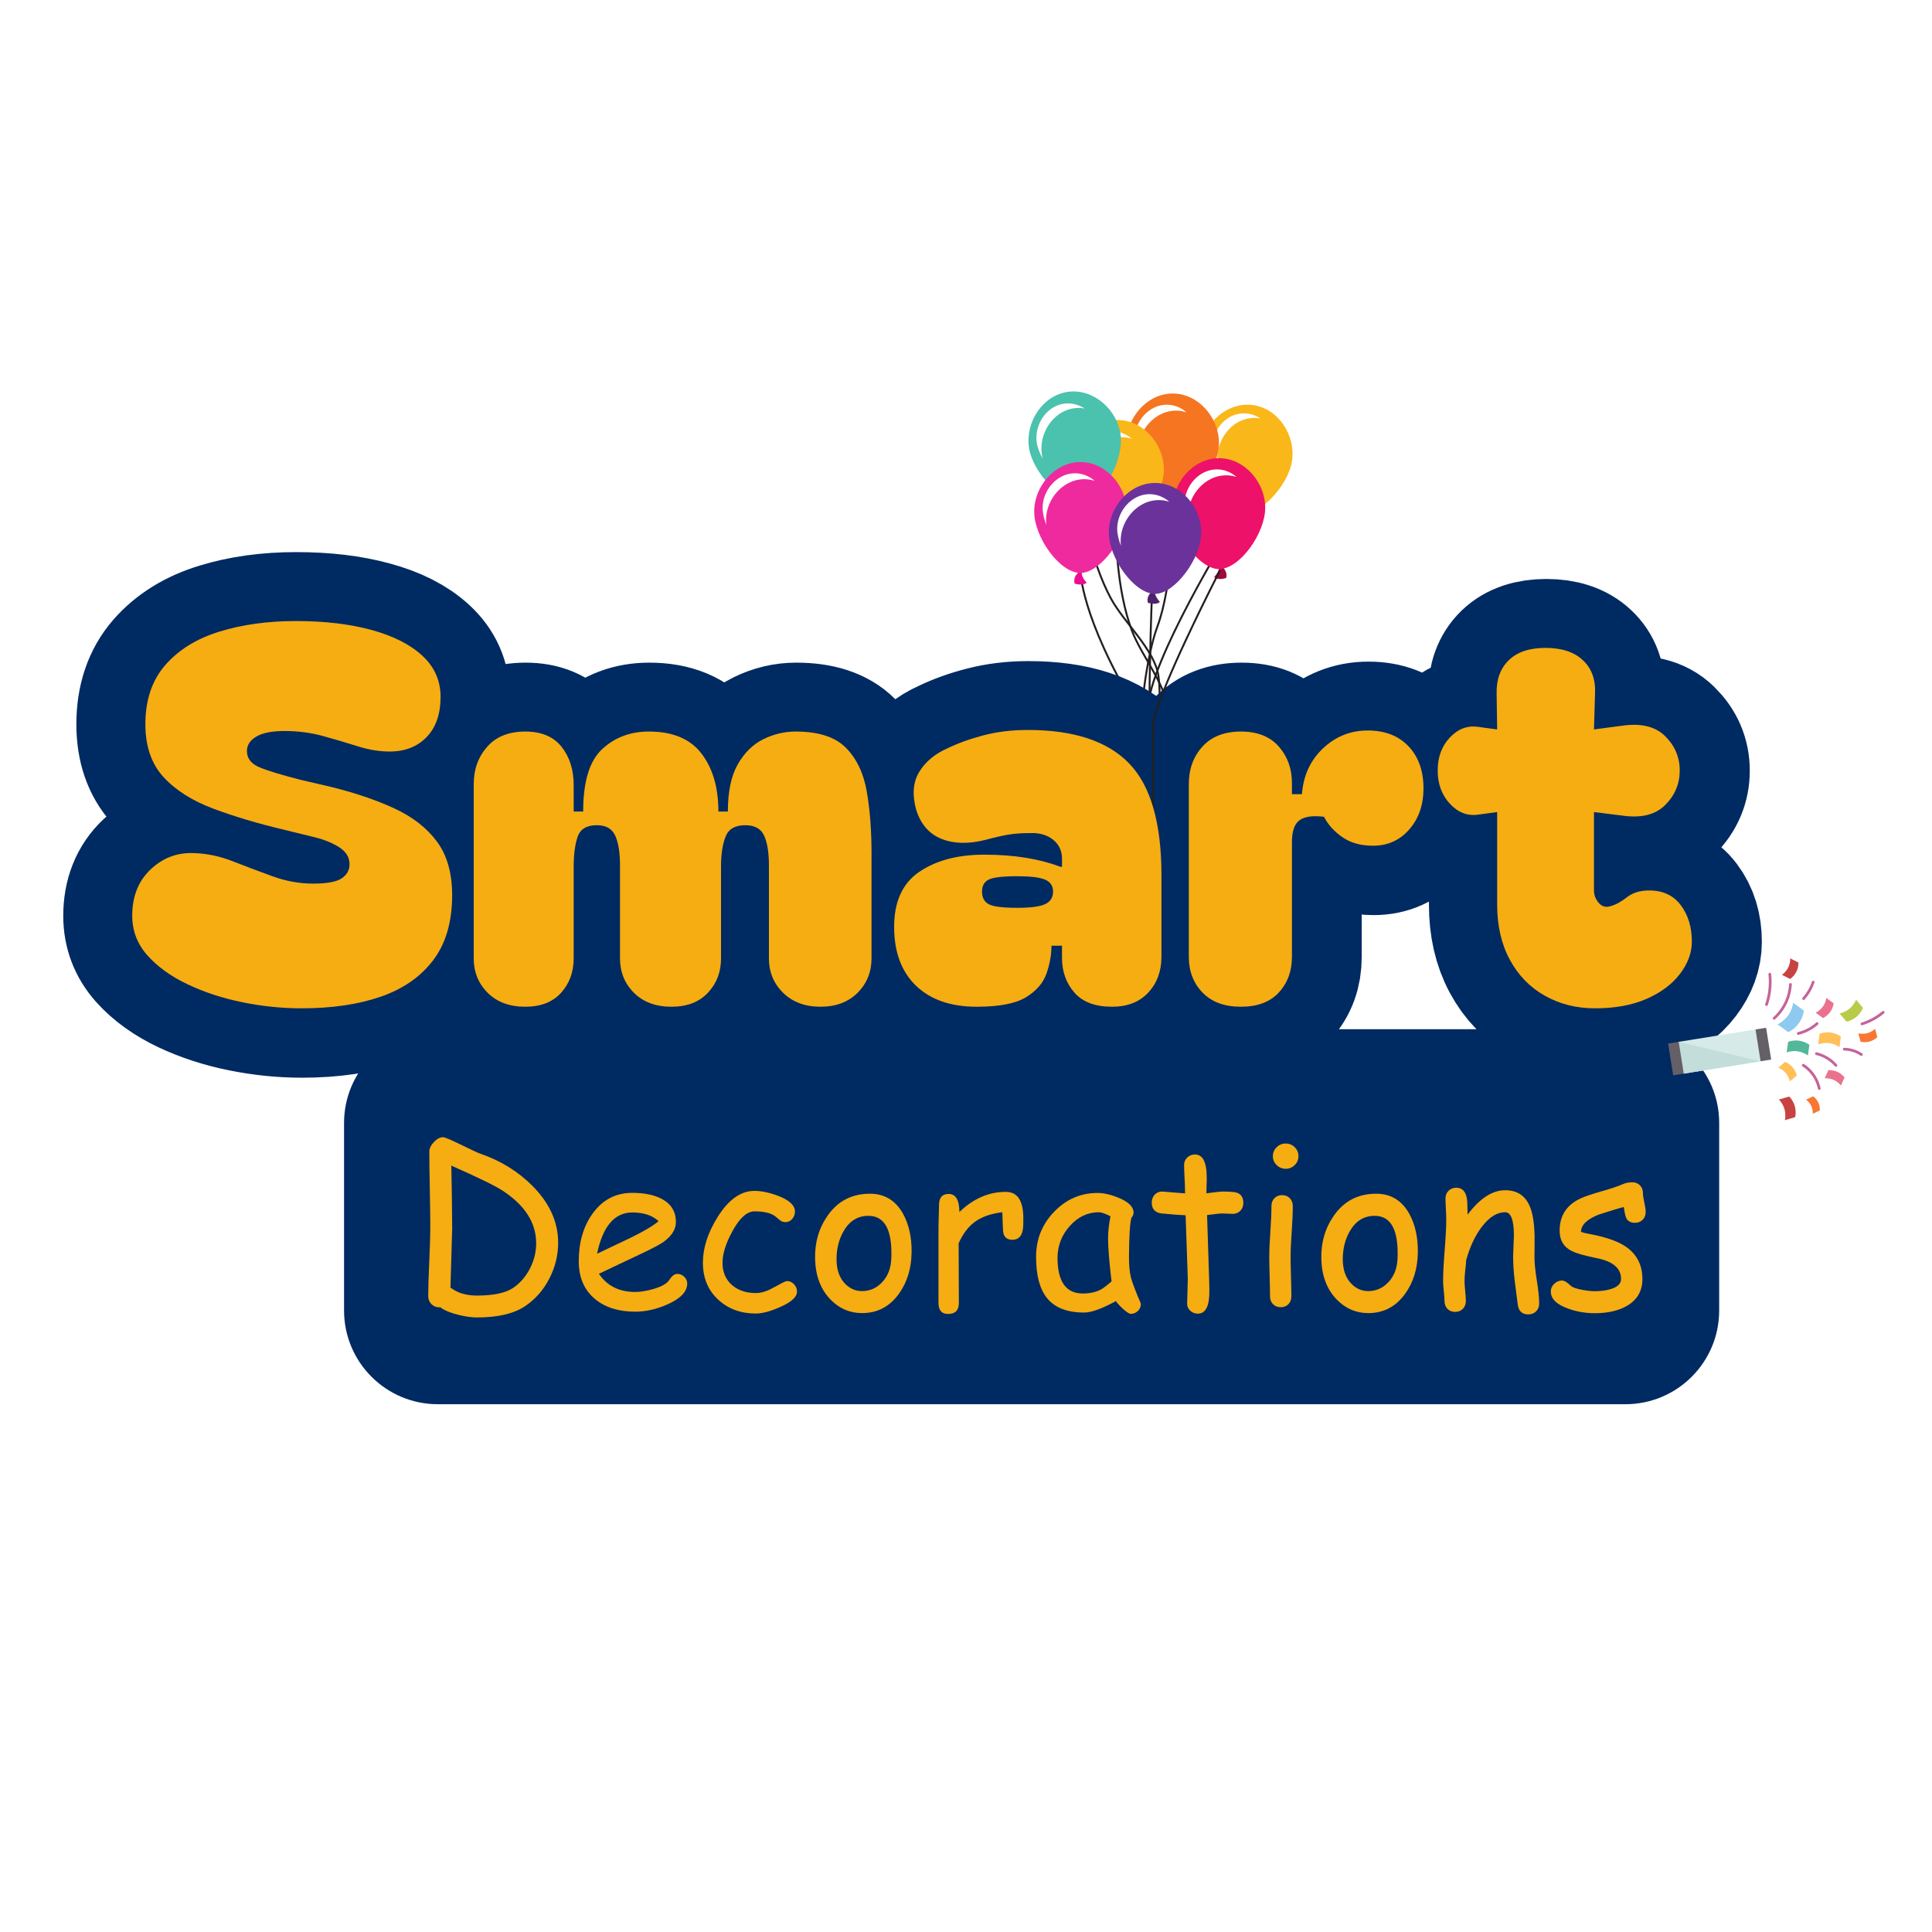 <?xml version="1.0" encoding="utf-8"?>
<svg xmlns="http://www.w3.org/2000/svg" height="4608" preserveAspectRatio="xMidYMid meet" version="1.0" viewBox="0 0 3456 3456" width="4608" zoomAndPan="magnify">
  <defs>
    <filter height="100%" id="00a1271206" width="100%" x="0%" y="0%">
      <feColorMatrix color-interpolation-filters="sRGB" values="0 0 0 0 1 0 0 0 0 1 0 0 0 0 1 0 0 0 1 0"/>
    </filter>
    <filter height="100%" id="57412a7956" width="100%" x="0%" y="0%">
      <feColorMatrix color-interpolation-filters="sRGB" values="0 0 0 0 1 0 0 0 0 1 0 0 0 0 1 0.213 0.715 0.072 0 0"/>
    </filter>
    <g/>
    <clipPath id="240471bfa6">
      <path clip-rule="nonzero" d="M 2060 1019 L 2184 1019 L 2184 1466.344 L 2060 1466.344 Z M 2060 1019"/>
    </clipPath>
    <clipPath id="b120b6cc77">
      <path clip-rule="nonzero" d="M 54 1728 L 727 1728 L 727 2416 L 54 2416 Z M 54 1728"/>
    </clipPath>
    <clipPath id="67b4045f0a">
      <path clip-rule="nonzero" d="M 298.82 1728 L 726.574 2188.473 L 482.051 2415.625 L 54.297 1955.152 Z M 298.82 1728"/>
    </clipPath>
    <clipPath id="ee30b6a543">
      <path clip-rule="nonzero" d="M 2995 1841 L 3153 1841 L 3153 1921 L 2995 1921 Z M 2995 1841"/>
    </clipPath>
    <clipPath id="2730865dfc">
      <path clip-rule="nonzero" d="M 3132.344 1647.406 L 3383.812 1817.781 L 3211.758 2071.734 L 2960.289 1901.359 Z M 3132.344 1647.406"/>
    </clipPath>
    <clipPath id="abc78f4e0f">
      <path clip-rule="nonzero" d="M 3132.344 1647.406 L 3383.812 1817.781 L 3211.758 2071.734 L 2960.289 1901.359 Z M 3132.344 1647.406"/>
    </clipPath>
    <clipPath id="a1e9aad59b">
      <path clip-rule="nonzero" d="M 3132.344 1647.406 L 3383.812 1817.781 L 3211.758 2071.734 L 2960.289 1901.359 Z M 3132.344 1647.406"/>
    </clipPath>
    <clipPath id="b46799afad">
      <path clip-rule="nonzero" d="M 2995 1863 L 3150 1863 L 3150 1921 L 2995 1921 Z M 2995 1863"/>
    </clipPath>
    <clipPath id="ac0441035e">
      <path clip-rule="nonzero" d="M 3132.344 1647.406 L 3383.812 1817.781 L 3211.758 2071.734 L 2960.289 1901.359 Z M 3132.344 1647.406"/>
    </clipPath>
    <clipPath id="f5563199d0">
      <path clip-rule="nonzero" d="M 3132.344 1647.406 L 3383.812 1817.781 L 3211.758 2071.734 L 2960.289 1901.359 Z M 3132.344 1647.406"/>
    </clipPath>
    <clipPath id="1b141f1e2b">
      <path clip-rule="nonzero" d="M 3132.344 1647.406 L 3383.812 1817.781 L 3211.758 2071.734 L 2960.289 1901.359 Z M 3132.344 1647.406"/>
    </clipPath>
    <clipPath id="cfb3668a01">
      <path clip-rule="nonzero" d="M 2983 1863 L 3012 1863 L 3012 1924 L 2983 1924 Z M 2983 1863"/>
    </clipPath>
    <clipPath id="453d190fa7">
      <path clip-rule="nonzero" d="M 3132.344 1647.406 L 3383.812 1817.781 L 3211.758 2071.734 L 2960.289 1901.359 Z M 3132.344 1647.406"/>
    </clipPath>
    <clipPath id="6f3f9d53cf">
      <path clip-rule="nonzero" d="M 3132.344 1647.406 L 3383.812 1817.781 L 3211.758 2071.734 L 2960.289 1901.359 Z M 3132.344 1647.406"/>
    </clipPath>
    <clipPath id="d40b1446ff">
      <path clip-rule="nonzero" d="M 3132.344 1647.406 L 3383.812 1817.781 L 3211.758 2071.734 L 2960.289 1901.359 Z M 3132.344 1647.406"/>
    </clipPath>
    <clipPath id="f48a7a3981">
      <path clip-rule="nonzero" d="M 3140 1838 L 3169 1838 L 3169 1899 L 3140 1899 Z M 3140 1838"/>
    </clipPath>
    <clipPath id="67baaae70b">
      <path clip-rule="nonzero" d="M 3132.344 1647.406 L 3383.812 1817.781 L 3211.758 2071.734 L 2960.289 1901.359 Z M 3132.344 1647.406"/>
    </clipPath>
    <clipPath id="083bbe6ef0">
      <path clip-rule="nonzero" d="M 3132.344 1647.406 L 3383.812 1817.781 L 3211.758 2071.734 L 2960.289 1901.359 Z M 3132.344 1647.406"/>
    </clipPath>
    <clipPath id="15ad5b9984">
      <path clip-rule="nonzero" d="M 3132.344 1647.406 L 3383.812 1817.781 L 3211.758 2071.734 L 2960.289 1901.359 Z M 3132.344 1647.406"/>
    </clipPath>
    <clipPath id="2eae5f59ab">
      <path clip-rule="nonzero" d="M 3290 1788 L 3333 1788 L 3333 1828 L 3290 1828 Z M 3290 1788"/>
    </clipPath>
    <clipPath id="329e946321">
      <path clip-rule="nonzero" d="M 3132.344 1647.406 L 3383.812 1817.781 L 3211.758 2071.734 L 2960.289 1901.359 Z M 3132.344 1647.406"/>
    </clipPath>
    <clipPath id="9fed35a526">
      <path clip-rule="nonzero" d="M 3132.344 1647.406 L 3383.812 1817.781 L 3211.758 2071.734 L 2960.289 1901.359 Z M 3132.344 1647.406"/>
    </clipPath>
    <clipPath id="6223c768a8">
      <path clip-rule="nonzero" d="M 3132.344 1647.406 L 3383.812 1817.781 L 3211.758 2071.734 L 2960.289 1901.359 Z M 3132.344 1647.406"/>
    </clipPath>
    <clipPath id="d50ae878ad">
      <path clip-rule="nonzero" d="M 3324 1840 L 3359 1840 L 3359 1865 L 3324 1865 Z M 3324 1840"/>
    </clipPath>
    <clipPath id="dce0e0b768">
      <path clip-rule="nonzero" d="M 3132.344 1647.406 L 3383.812 1817.781 L 3211.758 2071.734 L 2960.289 1901.359 Z M 3132.344 1647.406"/>
    </clipPath>
    <clipPath id="0a8c4b50df">
      <path clip-rule="nonzero" d="M 3132.344 1647.406 L 3383.812 1817.781 L 3211.758 2071.734 L 2960.289 1901.359 Z M 3132.344 1647.406"/>
    </clipPath>
    <clipPath id="cb8877db19">
      <path clip-rule="nonzero" d="M 3132.344 1647.406 L 3383.812 1817.781 L 3211.758 2071.734 L 2960.289 1901.359 Z M 3132.344 1647.406"/>
    </clipPath>
    <clipPath id="8e5bd1afc9">
      <path clip-rule="nonzero" d="M 3230 1961 L 3256 1961 L 3256 1993 L 3230 1993 Z M 3230 1961"/>
    </clipPath>
    <clipPath id="18d15b4a18">
      <path clip-rule="nonzero" d="M 3132.344 1647.406 L 3383.812 1817.781 L 3211.758 2071.734 L 2960.289 1901.359 Z M 3132.344 1647.406"/>
    </clipPath>
    <clipPath id="198ea92505">
      <path clip-rule="nonzero" d="M 3132.344 1647.406 L 3383.812 1817.781 L 3211.758 2071.734 L 2960.289 1901.359 Z M 3132.344 1647.406"/>
    </clipPath>
    <clipPath id="d26a7732b2">
      <path clip-rule="nonzero" d="M 3132.344 1647.406 L 3383.812 1817.781 L 3211.758 2071.734 L 2960.289 1901.359 Z M 3132.344 1647.406"/>
    </clipPath>
    <clipPath id="3a6b088c3b">
      <path clip-rule="nonzero" d="M 3247 1785 L 3281 1785 L 3281 1822 L 3247 1822 Z M 3247 1785"/>
    </clipPath>
    <clipPath id="58dce4cbac">
      <path clip-rule="nonzero" d="M 3132.344 1647.406 L 3383.812 1817.781 L 3211.758 2071.734 L 2960.289 1901.359 Z M 3132.344 1647.406"/>
    </clipPath>
    <clipPath id="82c48a2ec7">
      <path clip-rule="nonzero" d="M 3132.344 1647.406 L 3383.812 1817.781 L 3211.758 2071.734 L 2960.289 1901.359 Z M 3132.344 1647.406"/>
    </clipPath>
    <clipPath id="110940424b">
      <path clip-rule="nonzero" d="M 3132.344 1647.406 L 3383.812 1817.781 L 3211.758 2071.734 L 2960.289 1901.359 Z M 3132.344 1647.406"/>
    </clipPath>
    <clipPath id="801bf6074e">
      <path clip-rule="nonzero" d="M 3264 1914 L 3300 1914 L 3300 1942 L 3264 1942 Z M 3264 1914"/>
    </clipPath>
    <clipPath id="1c9190485b">
      <path clip-rule="nonzero" d="M 3132.344 1647.406 L 3383.812 1817.781 L 3211.758 2071.734 L 2960.289 1901.359 Z M 3132.344 1647.406"/>
    </clipPath>
    <clipPath id="3dac706d00">
      <path clip-rule="nonzero" d="M 3132.344 1647.406 L 3383.812 1817.781 L 3211.758 2071.734 L 2960.289 1901.359 Z M 3132.344 1647.406"/>
    </clipPath>
    <clipPath id="18b8745c3b">
      <path clip-rule="nonzero" d="M 3132.344 1647.406 L 3383.812 1817.781 L 3211.758 2071.734 L 2960.289 1901.359 Z M 3132.344 1647.406"/>
    </clipPath>
    <clipPath id="91b4759e2f">
      <path clip-rule="nonzero" d="M 3187 1714 L 3218 1714 L 3218 1752 L 3187 1752 Z M 3187 1714"/>
    </clipPath>
    <clipPath id="c5acb850ba">
      <path clip-rule="nonzero" d="M 3132.344 1647.406 L 3383.812 1817.781 L 3211.758 2071.734 L 2960.289 1901.359 Z M 3132.344 1647.406"/>
    </clipPath>
    <clipPath id="3e47eff490">
      <path clip-rule="nonzero" d="M 3132.344 1647.406 L 3383.812 1817.781 L 3211.758 2071.734 L 2960.289 1901.359 Z M 3132.344 1647.406"/>
    </clipPath>
    <clipPath id="ef657b9adf">
      <path clip-rule="nonzero" d="M 3132.344 1647.406 L 3383.812 1817.781 L 3211.758 2071.734 L 2960.289 1901.359 Z M 3132.344 1647.406"/>
    </clipPath>
    <clipPath id="dbe9a5fa79">
      <path clip-rule="nonzero" d="M 3182 1961 L 3213 1961 L 3213 2004 L 3182 2004 Z M 3182 1961"/>
    </clipPath>
    <clipPath id="f45d7ce368">
      <path clip-rule="nonzero" d="M 3132.344 1647.406 L 3383.812 1817.781 L 3211.758 2071.734 L 2960.289 1901.359 Z M 3132.344 1647.406"/>
    </clipPath>
    <clipPath id="a57084d070">
      <path clip-rule="nonzero" d="M 3132.344 1647.406 L 3383.812 1817.781 L 3211.758 2071.734 L 2960.289 1901.359 Z M 3132.344 1647.406"/>
    </clipPath>
    <clipPath id="ec3ad31740">
      <path clip-rule="nonzero" d="M 3132.344 1647.406 L 3383.812 1817.781 L 3211.758 2071.734 L 2960.289 1901.359 Z M 3132.344 1647.406"/>
    </clipPath>
    <clipPath id="7cf6ca85cb">
      <path clip-rule="nonzero" d="M 3252 1846 L 3293 1846 L 3293 1874 L 3252 1874 Z M 3252 1846"/>
    </clipPath>
    <clipPath id="2fece71cd9">
      <path clip-rule="nonzero" d="M 3132.344 1647.406 L 3383.812 1817.781 L 3211.758 2071.734 L 2960.289 1901.359 Z M 3132.344 1647.406"/>
    </clipPath>
    <clipPath id="ad062fd246">
      <path clip-rule="nonzero" d="M 3132.344 1647.406 L 3383.812 1817.781 L 3211.758 2071.734 L 2960.289 1901.359 Z M 3132.344 1647.406"/>
    </clipPath>
    <clipPath id="c89c28a0b9">
      <path clip-rule="nonzero" d="M 3132.344 1647.406 L 3383.812 1817.781 L 3211.758 2071.734 L 2960.289 1901.359 Z M 3132.344 1647.406"/>
    </clipPath>
    <clipPath id="7dff9cdb72">
      <path clip-rule="nonzero" d="M 3180 1899 L 3214 1899 L 3214 1935 L 3180 1935 Z M 3180 1899"/>
    </clipPath>
    <clipPath id="fec9b2a46e">
      <path clip-rule="nonzero" d="M 3132.344 1647.406 L 3383.812 1817.781 L 3211.758 2071.734 L 2960.289 1901.359 Z M 3132.344 1647.406"/>
    </clipPath>
    <clipPath id="b7f66750a4">
      <path clip-rule="nonzero" d="M 3132.344 1647.406 L 3383.812 1817.781 L 3211.758 2071.734 L 2960.289 1901.359 Z M 3132.344 1647.406"/>
    </clipPath>
    <clipPath id="a8a0d61a13">
      <path clip-rule="nonzero" d="M 3132.344 1647.406 L 3383.812 1817.781 L 3211.758 2071.734 L 2960.289 1901.359 Z M 3132.344 1647.406"/>
    </clipPath>
    <clipPath id="65d7a380c7">
      <path clip-rule="nonzero" d="M 3179 1793 L 3227 1793 L 3227 1847 L 3179 1847 Z M 3179 1793"/>
    </clipPath>
    <clipPath id="3026e81469">
      <path clip-rule="nonzero" d="M 3132.344 1647.406 L 3383.812 1817.781 L 3211.758 2071.734 L 2960.289 1901.359 Z M 3132.344 1647.406"/>
    </clipPath>
    <clipPath id="8db32ad185">
      <path clip-rule="nonzero" d="M 3132.344 1647.406 L 3383.812 1817.781 L 3211.758 2071.734 L 2960.289 1901.359 Z M 3132.344 1647.406"/>
    </clipPath>
    <clipPath id="544067aecf">
      <path clip-rule="nonzero" d="M 3132.344 1647.406 L 3383.812 1817.781 L 3211.758 2071.734 L 2960.289 1901.359 Z M 3132.344 1647.406"/>
    </clipPath>
    <clipPath id="bac8716c88">
      <path clip-rule="nonzero" d="M 3195 1861 L 3237 1861 L 3237 1889 L 3195 1889 Z M 3195 1861"/>
    </clipPath>
    <clipPath id="5e08a57eba">
      <path clip-rule="nonzero" d="M 3132.344 1647.406 L 3383.812 1817.781 L 3211.758 2071.734 L 2960.289 1901.359 Z M 3132.344 1647.406"/>
    </clipPath>
    <clipPath id="508df927c6">
      <path clip-rule="nonzero" d="M 3132.344 1647.406 L 3383.812 1817.781 L 3211.758 2071.734 L 2960.289 1901.359 Z M 3132.344 1647.406"/>
    </clipPath>
    <clipPath id="a26aa53cb9">
      <path clip-rule="nonzero" d="M 3132.344 1647.406 L 3383.812 1817.781 L 3211.758 2071.734 L 2960.289 1901.359 Z M 3132.344 1647.406"/>
    </clipPath>
    <clipPath id="1f15fec9d3">
      <path clip-rule="nonzero" d="M 3157 1740 L 3170 1740 L 3170 1800 L 3157 1800 Z M 3157 1740"/>
    </clipPath>
    <clipPath id="0917bd92eb">
      <path clip-rule="nonzero" d="M 3132.344 1647.406 L 3383.812 1817.781 L 3211.758 2071.734 L 2960.289 1901.359 Z M 3132.344 1647.406"/>
    </clipPath>
    <clipPath id="314c0d21c7">
      <path clip-rule="nonzero" d="M 3132.344 1647.406 L 3383.812 1817.781 L 3211.758 2071.734 L 2960.289 1901.359 Z M 3132.344 1647.406"/>
    </clipPath>
    <clipPath id="b579873736">
      <path clip-rule="nonzero" d="M 3132.344 1647.406 L 3383.812 1817.781 L 3211.758 2071.734 L 2960.289 1901.359 Z M 3132.344 1647.406"/>
    </clipPath>
    <clipPath id="399e216998">
      <path clip-rule="nonzero" d="M 3171 1758 L 3206 1758 L 3206 1825 L 3171 1825 Z M 3171 1758"/>
    </clipPath>
    <clipPath id="0b11e632ac">
      <path clip-rule="nonzero" d="M 3132.344 1647.406 L 3383.812 1817.781 L 3211.758 2071.734 L 2960.289 1901.359 Z M 3132.344 1647.406"/>
    </clipPath>
    <clipPath id="2270a4a8a6">
      <path clip-rule="nonzero" d="M 3132.344 1647.406 L 3383.812 1817.781 L 3211.758 2071.734 L 2960.289 1901.359 Z M 3132.344 1647.406"/>
    </clipPath>
    <clipPath id="3255a0292e">
      <path clip-rule="nonzero" d="M 3132.344 1647.406 L 3383.812 1817.781 L 3211.758 2071.734 L 2960.289 1901.359 Z M 3132.344 1647.406"/>
    </clipPath>
    <clipPath id="8872733772">
      <path clip-rule="nonzero" d="M 3223 1754 L 3246 1754 L 3246 1789 L 3223 1789 Z M 3223 1754"/>
    </clipPath>
    <clipPath id="53b50bfc82">
      <path clip-rule="nonzero" d="M 3132.344 1647.406 L 3383.812 1817.781 L 3211.758 2071.734 L 2960.289 1901.359 Z M 3132.344 1647.406"/>
    </clipPath>
    <clipPath id="6eb33b1dd6">
      <path clip-rule="nonzero" d="M 3132.344 1647.406 L 3383.812 1817.781 L 3211.758 2071.734 L 2960.289 1901.359 Z M 3132.344 1647.406"/>
    </clipPath>
    <clipPath id="24f2f3178a">
      <path clip-rule="nonzero" d="M 3132.344 1647.406 L 3383.812 1817.781 L 3211.758 2071.734 L 2960.289 1901.359 Z M 3132.344 1647.406"/>
    </clipPath>
    <clipPath id="eba7c047bf">
      <path clip-rule="nonzero" d="M 3214 1828 L 3253 1828 L 3253 1852 L 3214 1852 Z M 3214 1828"/>
    </clipPath>
    <clipPath id="89e5dea2c8">
      <path clip-rule="nonzero" d="M 3132.344 1647.406 L 3383.812 1817.781 L 3211.758 2071.734 L 2960.289 1901.359 Z M 3132.344 1647.406"/>
    </clipPath>
    <clipPath id="f67da097d8">
      <path clip-rule="nonzero" d="M 3132.344 1647.406 L 3383.812 1817.781 L 3211.758 2071.734 L 2960.289 1901.359 Z M 3132.344 1647.406"/>
    </clipPath>
    <clipPath id="06738ca3f9">
      <path clip-rule="nonzero" d="M 3132.344 1647.406 L 3383.812 1817.781 L 3211.758 2071.734 L 2960.289 1901.359 Z M 3132.344 1647.406"/>
    </clipPath>
    <clipPath id="68978efbef">
      <path clip-rule="nonzero" d="M 3246 1882 L 3287 1882 L 3287 1909 L 3246 1909 Z M 3246 1882"/>
    </clipPath>
    <clipPath id="caea539b71">
      <path clip-rule="nonzero" d="M 3132.344 1647.406 L 3383.812 1817.781 L 3211.758 2071.734 L 2960.289 1901.359 Z M 3132.344 1647.406"/>
    </clipPath>
    <clipPath id="02c78932ce">
      <path clip-rule="nonzero" d="M 3132.344 1647.406 L 3383.812 1817.781 L 3211.758 2071.734 L 2960.289 1901.359 Z M 3132.344 1647.406"/>
    </clipPath>
    <clipPath id="4912829ffa">
      <path clip-rule="nonzero" d="M 3132.344 1647.406 L 3383.812 1817.781 L 3211.758 2071.734 L 2960.289 1901.359 Z M 3132.344 1647.406"/>
    </clipPath>
    <clipPath id="b702585cca">
      <path clip-rule="nonzero" d="M 3223 1903 L 3257 1903 L 3257 1950 L 3223 1950 Z M 3223 1903"/>
    </clipPath>
    <clipPath id="e8eefd5dd5">
      <path clip-rule="nonzero" d="M 3132.344 1647.406 L 3383.812 1817.781 L 3211.758 2071.734 L 2960.289 1901.359 Z M 3132.344 1647.406"/>
    </clipPath>
    <clipPath id="035b63730a">
      <path clip-rule="nonzero" d="M 3132.344 1647.406 L 3383.812 1817.781 L 3211.758 2071.734 L 2960.289 1901.359 Z M 3132.344 1647.406"/>
    </clipPath>
    <clipPath id="592746d4bb">
      <path clip-rule="nonzero" d="M 3132.344 1647.406 L 3383.812 1817.781 L 3211.758 2071.734 L 2960.289 1901.359 Z M 3132.344 1647.406"/>
    </clipPath>
    <clipPath id="aed6484c37">
      <path clip-rule="nonzero" d="M 3328 1808 L 3372 1808 L 3372 1835 L 3328 1835 Z M 3328 1808"/>
    </clipPath>
    <clipPath id="6aea449df7">
      <path clip-rule="nonzero" d="M 3132.344 1647.406 L 3383.812 1817.781 L 3211.758 2071.734 L 2960.289 1901.359 Z M 3132.344 1647.406"/>
    </clipPath>
    <clipPath id="945e8def36">
      <path clip-rule="nonzero" d="M 3132.344 1647.406 L 3383.812 1817.781 L 3211.758 2071.734 L 2960.289 1901.359 Z M 3132.344 1647.406"/>
    </clipPath>
    <clipPath id="a7a1114fbb">
      <path clip-rule="nonzero" d="M 3132.344 1647.406 L 3383.812 1817.781 L 3211.758 2071.734 L 2960.289 1901.359 Z M 3132.344 1647.406"/>
    </clipPath>
    <clipPath id="606f58881f">
      <path clip-rule="nonzero" d="M 3296 1874 L 3333 1874 L 3333 1889 L 3296 1889 Z M 3296 1874"/>
    </clipPath>
    <clipPath id="95c3626bcf">
      <path clip-rule="nonzero" d="M 3132.344 1647.406 L 3383.812 1817.781 L 3211.758 2071.734 L 2960.289 1901.359 Z M 3132.344 1647.406"/>
    </clipPath>
    <clipPath id="815a29e89c">
      <path clip-rule="nonzero" d="M 3132.344 1647.406 L 3383.812 1817.781 L 3211.758 2071.734 L 2960.289 1901.359 Z M 3132.344 1647.406"/>
    </clipPath>
    <clipPath id="f61af081f2">
      <path clip-rule="nonzero" d="M 3132.344 1647.406 L 3383.812 1817.781 L 3211.758 2071.734 L 2960.289 1901.359 Z M 3132.344 1647.406"/>
    </clipPath>
    <image height="1990" href="" id="bd001192ef" preserveAspectRatio="xMidYMid meet" width="3750" x="0" y="0"/>
    <image height="1990" href="" id="b84e63e0e0" preserveAspectRatio="xMidYMid meet" width="3750" x="0" y="0"/>
    <mask id="0afb454567">
      <g filter="url(#00a1271206)">
        <g filter="url(#57412a7956)" transform="matrix(0.114, 0.123, -0.123, 0.114, 298.819, 1728)">
          <image height="1990" href="" preserveAspectRatio="xMidYMid meet" width="3750" x="0" y="0"/>
        </g>
      </g>
    </mask>
  </defs>
  <path d="M 2213.215 923.977 C 2213.207 923.996 2178.109 980.094 2140.629 1048.805 C 2121.895 1083.168 2102.555 1120.672 2086.699 1155.934 C 2070.848 1191.191 2058.477 1224.156 2053.676 1249.578 C 2050.195 1268.051 2049.059 1296.199 2049.059 1325.633 C 2049.059 1384.477 2053.648 1448.32 2053.656 1448.336 C 2053.723 1449.281 2054.547 1449.992 2055.488 1449.926 C 2056.434 1449.863 2057.145 1449.039 2057.082 1448.098 C 2057.082 1448.09 2057.008 1447.098 2056.887 1445.242 C 2056.008 1432.242 2052.492 1376.969 2052.492 1325.633 C 2052.492 1296.312 2053.648 1268.227 2057.055 1250.219 C 2061.742 1225.293 2074.039 1192.457 2089.836 1157.336 C 2113.531 1104.645 2145.109 1046.734 2170.766 1002.027 C 2183.59 979.668 2194.934 960.613 2203.066 947.137 C 2207.137 940.406 2210.402 935.07 2212.648 931.418 C 2214.898 927.77 2216.121 925.809 2216.129 925.797 C 2216.629 924.996 2216.379 923.941 2215.582 923.434 C 2214.777 922.934 2213.715 923.172 2213.215 923.977" fill="#231f20" fill-opacity="1" fill-rule="nonzero"/>
  <path d="M 2214.602 912.402 C 2214.602 912.402 2231.023 923.637 2224.594 938.629 C 2224.594 938.629 2209.625 941.578 2203.426 934.164 C 2203.426 934.164 2218.09 922.785 2214.602 912.402" fill="#ffffff" fill-opacity="1" fill-rule="nonzero"/>
  <path d="M 2214.602 912.402 L 2213.629 913.828 L 2213.648 913.836 C 2213.91 914.012 2216.664 915.98 2219.293 919.16 C 2221.93 922.352 2224.383 926.688 2224.371 931.605 C 2224.371 933.59 2223.977 935.699 2223.012 937.957 L 2224.594 938.629 L 2224.262 936.949 L 2224.16 936.965 C 2223.605 937.066 2221.023 937.492 2217.84 937.492 C 2215.547 937.492 2212.957 937.27 2210.605 936.586 C 2208.246 935.902 2206.184 934.785 2204.75 933.066 L 2203.426 934.164 L 2204.48 935.523 C 2204.535 935.477 2207.543 933.148 2210.586 929.562 C 2212.113 927.777 2213.66 925.668 2214.844 923.332 C 2216.02 921 2216.859 918.43 2216.859 915.742 C 2216.859 914.457 2216.664 913.152 2216.23 911.867 L 2214.602 912.402 L 2213.629 913.828 L 2214.602 912.402 L 2212.973 912.949 C 2213.289 913.875 2213.418 914.797 2213.426 915.742 C 2213.426 917.711 2212.797 919.781 2211.781 921.777 C 2210.262 924.781 2207.895 927.582 2205.914 929.59 C 2204.914 930.598 2204.027 931.41 2203.379 931.973 C 2203.066 932.242 2202.805 932.465 2202.629 932.602 L 2202.434 932.758 L 2202.371 932.805 C 2202.012 933.094 2201.77 933.52 2201.723 933.98 C 2201.668 934.441 2201.805 934.906 2202.113 935.266 C 2204.129 937.668 2206.867 939.074 2209.652 939.887 C 2212.445 940.691 2215.332 940.922 2217.84 940.922 C 2221.828 940.922 2224.855 940.32 2224.93 940.312 C 2225.484 940.203 2225.953 939.824 2226.176 939.305 C 2227.316 936.641 2227.805 934.043 2227.805 931.605 C 2227.797 925.328 2224.668 920.188 2221.652 916.637 C 2218.629 913.078 2215.656 911.043 2215.574 910.988 C 2214.965 910.574 2214.156 910.59 2213.566 911.035 C 2212.984 911.48 2212.742 912.254 2212.973 912.949 L 2214.602 912.402" fill="#231f20" fill-opacity="1" fill-rule="nonzero"/>
  <path d="M 2147.41 800.859 C 2141.062 846.062 2178.711 916.109 2214.074 921.066 C 2251.066 926.262 2304.941 869.082 2311.297 823.859 C 2317.656 778.645 2286.957 730.996 2241.703 724.637 C 2196.449 718.297 2153.777 755.645 2147.41 800.859" fill="#fab71a" fill-opacity="1" fill-rule="nonzero"/>
  <path d="M 2178.305 829.969 C 2173.059 792.66 2198.402 753.312 2235.773 748.07 C 2242.238 747.168 2248.633 747.359 2254.832 748.461 C 2243.969 741.52 2231.098 738.051 2217.906 739.898 C 2186.227 744.336 2164.742 777.691 2169.199 809.336 C 2170.449 818.293 2174.465 828.594 2180.164 838.695 C 2179.332 835.684 2178.703 832.77 2178.305 829.969" fill="#ffffff" fill-opacity="1" fill-rule="nonzero"/>
  <path d="M 2098.438 911.145 C 2098.438 911.145 2098.402 913.254 2098.289 917.109 C 2097.883 930.598 2096.504 965.375 2092.195 1004.859 C 2087.883 1044.332 2080.617 1088.539 2068.562 1120.758 C 2059.82 1144.164 2052.324 1179.699 2046.977 1215.309 C 2041.637 1250.922 2038.465 1286.539 2038.465 1310.059 C 2038.465 1338.152 2045.211 1372.762 2051.926 1400.414 C 2058.645 1428.062 2065.371 1448.715 2065.371 1448.746 C 2065.668 1449.648 2066.637 1450.141 2067.535 1449.844 C 2068.441 1449.559 2068.934 1448.586 2068.645 1447.68 C 2068.637 1447.68 2068.23 1446.414 2067.5 1444.059 C 2064.938 1435.812 2058.535 1414.391 2052.77 1388.988 C 2047.004 1363.594 2041.898 1334.176 2041.898 1310.059 C 2041.898 1286.824 2045.051 1251.281 2050.371 1215.82 C 2055.691 1180.367 2063.188 1144.922 2071.781 1121.957 C 2085.762 1084.547 2093.25 1031.926 2097.281 988.586 C 2101.316 945.25 2101.871 911.23 2101.871 911.203 C 2101.891 910.25 2101.133 909.473 2100.188 909.453 C 2099.234 909.445 2098.457 910.195 2098.438 911.145" fill="#231f20" fill-opacity="1" fill-rule="nonzero"/>
  <path d="M 2097.07 893.637 C 2097.07 893.637 2114.891 902.473 2110.613 918.207 C 2110.613 918.207 2096.207 923.219 2089.027 916.738 C 2089.027 916.738 2101.98 903.438 2097.07 893.637" fill="#ffffff" fill-opacity="1" fill-rule="nonzero"/>
  <path d="M 2097.07 893.637 L 2096.312 895.172 L 2096.328 895.18 C 2096.652 895.348 2100.066 897.141 2103.305 900.293 C 2104.934 901.875 2106.508 903.789 2107.664 905.977 C 2108.82 908.168 2109.559 910.629 2109.559 913.391 C 2109.559 914.77 2109.375 916.223 2108.957 917.766 L 2110.613 918.207 L 2110.051 916.59 L 2110.012 916.609 C 2109.504 916.785 2104.609 918.348 2099.531 918.34 C 2096.004 918.348 2092.508 917.59 2090.176 915.465 L 2089.027 916.738 L 2090.258 917.93 C 2090.305 917.887 2092.656 915.473 2095.035 911.887 C 2097.402 908.281 2099.871 903.527 2099.902 898.52 C 2099.902 896.621 2099.52 894.691 2098.605 892.871 L 2097.07 893.637 L 2096.312 895.172 L 2097.07 893.637 L 2095.535 894.402 C 2096.18 895.699 2096.457 897.066 2096.469 898.52 C 2096.488 902.328 2094.387 906.68 2092.176 909.992 C 2091.074 911.645 2089.973 913.051 2089.148 914.031 C 2088.734 914.52 2088.391 914.898 2088.148 915.156 L 2087.883 915.453 L 2087.797 915.547 C 2087.477 915.879 2087.301 916.332 2087.309 916.793 C 2087.328 917.258 2087.531 917.699 2087.883 918.016 C 2091.195 920.98 2095.57 921.77 2099.531 921.777 C 2105.664 921.77 2111.078 919.863 2111.18 919.836 C 2111.715 919.652 2112.121 919.207 2112.27 918.66 C 2112.77 916.832 2112.992 915.074 2112.992 913.391 C 2112.992 909.898 2112.012 906.773 2110.57 904.121 C 2108.395 900.145 2105.23 897.176 2102.613 895.172 C 2099.992 893.164 2097.902 892.129 2097.836 892.094 C 2097.172 891.77 2096.375 891.898 2095.855 892.426 C 2095.328 892.945 2095.211 893.738 2095.535 894.402 L 2097.07 893.637" fill="#231f20" fill-opacity="1" fill-rule="nonzero"/>
  <path d="M 2015.02 792.512 C 2015.02 838.168 2062.051 902.281 2097.754 902.281 C 2135.113 902.281 2180.508 838.168 2180.508 792.512 C 2180.508 746.844 2143.453 703.93 2097.754 703.93 C 2052.055 703.93 2015.02 746.844 2015.02 792.512" fill="#f57521" fill-opacity="1" fill-rule="nonzero"/>
  <path d="M 2035.438 807.625 C 2035.438 769.934 2066.008 734.52 2103.73 734.52 C 2110.273 734.52 2116.582 735.602 2122.559 737.551 C 2112.781 729.156 2100.512 723.934 2087.188 723.934 C 2055.211 723.934 2029.277 753.969 2029.277 785.93 C 2029.277 794.969 2031.82 805.73 2036.051 816.508 C 2035.66 813.43 2035.438 810.453 2035.438 807.625" fill="#ffffff" fill-opacity="1" fill-rule="nonzero"/>
  <path d="M 1995.109 958.609 C 1995.125 958.699 1995.082 1053.641 2022.996 1128.301 C 2031.766 1151.734 2048.145 1177.371 2062.281 1202.969 C 2076.426 1228.547 2088.262 1254.082 2088.234 1276.852 C 2088.242 1304.438 2081.562 1338.91 2074.871 1366.422 C 2071.523 1380.176 2068.184 1392.203 2065.668 1400.793 C 2064.418 1405.082 2063.371 1408.512 2062.641 1410.871 C 2061.91 1413.227 2061.492 1414.492 2061.492 1414.504 C 2061.199 1415.398 2061.699 1416.371 2062.594 1416.664 C 2063.5 1416.953 2064.473 1416.461 2064.762 1415.555 C 2064.77 1415.539 2071.488 1394.875 2078.215 1367.227 C 2084.93 1339.574 2091.664 1304.965 2091.664 1276.852 C 2091.648 1252.898 2079.473 1227.031 2065.289 1201.305 C 2051.074 1175.594 2034.773 1150.016 2026.215 1127.098 C 2012.402 1090.203 2005.473 1048.047 2002.012 1015.137 C 2000.281 998.684 1999.41 984.539 1998.977 974.516 C 1998.762 969.496 1998.652 965.523 1998.598 962.797 C 1998.551 960.066 1998.551 958.609 1998.551 958.609 C 1998.551 957.656 1997.773 956.887 1996.828 956.887 C 1995.887 956.887 1995.109 957.656 1995.109 958.609" fill="#231f20" fill-opacity="1" fill-rule="nonzero"/>
  <path d="M 1999.918 941.062 C 1999.918 941.062 1982.109 949.91 1986.363 965.641 C 1986.363 965.641 2000.781 970.652 2007.961 964.172 C 2007.961 964.172 1995.008 950.859 1999.918 941.062" fill="#ffffff" fill-opacity="1" fill-rule="nonzero"/>
  <path d="M 1999.918 941.062 L 1999.152 939.516 C 1999.059 939.574 1995.387 941.395 1991.637 944.934 C 1989.762 946.699 1987.863 948.902 1986.422 951.562 C 1984.977 954.215 1983.988 957.332 1983.988 960.836 C 1983.988 962.508 1984.219 964.273 1984.707 966.094 C 1984.855 966.641 1985.266 967.074 1985.809 967.262 C 1985.902 967.297 1991.324 969.191 1997.457 969.203 C 2001.418 969.203 2005.793 968.414 2009.117 965.438 C 2009.457 965.133 2009.664 964.691 2009.68 964.227 C 2009.699 963.758 2009.516 963.305 2009.191 962.973 L 2009.105 962.887 C 2008.652 962.406 2006.453 960.004 2004.406 956.785 C 2002.344 953.57 2000.504 949.512 2000.52 945.941 C 2000.52 944.492 2000.797 943.121 2001.457 941.828 C 2001.777 941.172 2001.648 940.367 2001.133 939.84 C 2000.613 939.324 1999.809 939.195 1999.152 939.516 L 1999.918 941.062 L 1998.383 940.285 C 1997.469 942.113 1997.09 944.047 1997.09 945.941 C 1997.117 950.953 1999.586 955.715 2001.953 959.309 C 2004.332 962.906 2006.684 965.32 2006.73 965.367 L 2007.961 964.172 L 2006.812 962.898 C 2004.48 965.023 2000.984 965.781 1997.457 965.773 C 1994.758 965.773 1992.094 965.336 1990.121 964.895 C 1989.141 964.672 1988.336 964.449 1987.77 964.285 C 1987.492 964.199 1987.281 964.137 1987.133 964.09 L 1986.977 964.043 L 1986.93 964.023 L 1986.363 965.641 L 1988.031 965.191 C 1987.605 963.656 1987.43 962.203 1987.43 960.836 C 1987.43 957.98 1988.215 955.445 1989.438 953.199 C 1991.27 949.836 1994.09 947.137 1996.469 945.324 C 1997.652 944.418 1998.727 943.723 1999.492 943.262 C 1999.875 943.031 2000.18 942.863 2000.383 942.754 L 2000.621 942.625 L 2000.68 942.598 L 1999.918 941.062 L 1998.383 940.285 L 1999.918 941.062" fill="#231f20" fill-opacity="1" fill-rule="nonzero"/>
  <path d="M 2081.988 839.934 C 2081.988 885.594 2034.941 949.715 1999.254 949.715 C 1961.891 949.715 1916.492 885.594 1916.492 839.934 C 1916.492 794.266 1953.539 751.363 1999.254 751.363 C 2044.941 751.363 2081.988 794.266 2081.988 839.934" fill="#fab71a" fill-opacity="1" fill-rule="nonzero"/>
  <path d="M 1937.66 855.059 C 1937.66 817.371 1968.23 781.945 2005.961 781.945 C 2012.484 781.945 2018.793 783.027 2024.789 784.984 C 2014.98 776.59 2002.73 771.367 1989.41 771.367 C 1957.422 771.367 1931.5 801.402 1931.5 833.363 C 1931.5 842.402 1934.035 853.156 1938.281 863.941 C 1937.883 860.863 1937.66 857.887 1937.66 855.059" fill="#ffffff" fill-opacity="1" fill-rule="nonzero"/>
  <path d="M 1934.691 906.793 C 1934.719 906.883 1947.68 1000.93 1985.531 1071.086 C 1997.441 1093.105 2017.164 1116.246 2034.68 1139.672 C 2052.203 1163.078 2067.434 1186.754 2070.523 1209.32 C 2072.031 1220.227 2072.645 1232.375 2072.645 1244.828 C 2072.645 1269.77 2070.199 1295.914 2067.758 1315.797 C 2066.535 1325.746 2065.316 1334.129 2064.398 1340.027 C 2063.945 1342.969 2063.566 1345.297 2063.297 1346.879 C 2063.031 1348.469 2062.883 1349.309 2062.883 1349.309 C 2062.715 1350.242 2063.336 1351.133 2064.27 1351.297 C 2065.203 1351.473 2066.094 1350.844 2066.27 1349.91 C 2066.27 1349.863 2076.066 1295.145 2076.074 1244.828 C 2076.074 1232.266 2075.465 1219.98 2073.93 1208.859 C 2070.617 1185.117 2055.016 1161.164 2037.43 1137.617 C 2019.832 1114.102 2000.18 1090.98 1988.559 1069.457 C 1969.84 1034.793 1957.191 993.969 1949.262 961.852 C 1945.293 945.785 1942.5 931.891 1940.695 922.016 C 1939.797 917.09 1939.148 913.152 1938.715 910.461 C 1938.504 909.113 1938.344 908.078 1938.242 907.375 C 1938.141 906.68 1938.094 906.32 1938.094 906.32 C 1937.965 905.387 1937.098 904.73 1936.152 904.859 C 1935.219 904.988 1934.562 905.859 1934.691 906.793" fill="#231f20" fill-opacity="1" fill-rule="nonzero"/>
  <path d="M 1937.031 888.754 C 1937.031 888.754 1920.598 899.961 1926.992 914.953 C 1926.992 914.953 1941.945 917.949 1948.16 910.547 C 1948.16 910.547 1933.523 899.137 1937.031 888.754" fill="#ffffff" fill-opacity="1" fill-rule="nonzero"/>
  <path d="M 1937.031 888.754 L 1936.059 887.332 C 1935.984 887.387 1932.996 889.43 1929.961 892.988 C 1926.945 896.539 1923.809 901.68 1923.789 907.965 C 1923.789 910.398 1924.281 912.977 1925.41 915.629 C 1925.633 916.148 1926.094 916.527 1926.648 916.637 C 1926.723 916.645 1929.805 917.266 1933.848 917.266 C 1936.348 917.266 1939.215 917.035 1941.992 916.23 C 1944.758 915.426 1947.477 914.039 1949.484 911.645 C 1949.781 911.293 1949.918 910.824 1949.875 910.359 C 1949.828 909.898 1949.586 909.473 1949.227 909.195 L 1949.113 909.102 C 1948.531 908.633 1945.719 906.301 1943.109 903.086 C 1940.48 899.875 1938.168 895.801 1938.207 892.102 C 1938.207 891.16 1938.344 890.227 1938.66 889.301 C 1938.891 888.609 1938.648 887.832 1938.066 887.387 C 1937.484 886.945 1936.672 886.926 1936.059 887.332 L 1937.031 888.754 L 1935.402 888.199 C 1934.957 889.504 1934.766 890.816 1934.773 892.102 C 1934.773 894.801 1935.605 897.371 1936.781 899.703 C 1940.324 906.664 1947.023 911.812 1947.105 911.895 L 1948.16 910.547 L 1946.848 909.445 C 1945.422 911.145 1943.367 912.254 1941.027 912.938 C 1938.695 913.613 1936.125 913.844 1933.848 913.836 C 1932.008 913.836 1930.359 913.699 1929.176 913.551 C 1928.594 913.477 1928.121 913.41 1927.797 913.355 L 1927.438 913.289 L 1927.324 913.273 L 1926.992 914.953 L 1928.574 914.281 C 1927.613 912.043 1927.234 909.945 1927.234 907.965 C 1927.215 902.891 1929.844 898.426 1932.582 895.207 C 1933.941 893.609 1935.32 892.332 1936.336 891.465 C 1936.855 891.031 1937.273 890.707 1937.566 890.484 L 1937.977 890.18 L 1937.992 890.172 L 1937.031 888.754 L 1935.402 888.199 L 1937.031 888.754" fill="#231f20" fill-opacity="1" fill-rule="nonzero"/>
  <path d="M 2004.473 777.359 C 2010.727 822.594 1972.91 892.535 1937.551 897.438 C 1900.551 902.539 1846.801 845.223 1840.539 800 C 1834.285 754.758 1865.113 707.184 1910.375 700.934 C 1955.637 694.684 1998.207 732.133 2004.473 777.359" fill="#4ac2ad" fill-opacity="1" fill-rule="nonzero"/>
  <path d="M 1863.566 812.082 C 1858.414 774.742 1883.859 735.48 1921.227 730.312 C 1927.695 729.418 1934.09 729.629 1940.297 730.746 C 1929.445 723.77 1916.574 720.273 1903.379 722.094 C 1871.691 726.477 1850.113 759.777 1854.5 791.43 C 1855.75 800.367 1859.727 810.684 1865.41 820.801 C 1864.586 817.793 1863.965 814.883 1863.566 812.082" fill="#ffffff" fill-opacity="1" fill-rule="nonzero"/>
  <path d="M 2179.824 1009.332 C 2179.824 1009.332 2197.633 1018.18 2193.359 1033.914 C 2193.359 1033.914 2178.961 1038.926 2171.773 1032.445 C 2171.773 1032.445 2184.727 1019.148 2179.824 1009.332" fill="#9c0a3f" fill-opacity="1" fill-rule="nonzero"/>
  <path d="M 2097.754 908.215 C 2097.754 953.875 2144.793 1017.996 2180.508 1017.996 C 2217.852 1017.996 2263.242 953.875 2263.242 908.215 C 2263.242 862.555 2226.203 819.633 2180.508 819.633 C 2134.801 819.633 2097.754 862.555 2097.754 908.215" fill="#ed1169" fill-opacity="1" fill-rule="nonzero"/>
  <path d="M 2125.004 923.332 C 2125.004 885.641 2155.59 850.223 2193.305 850.223 C 2199.844 850.223 2206.145 851.316 2212.133 853.258 C 2202.344 844.863 2190.082 839.641 2176.762 839.641 C 2144.773 839.641 2118.848 869.676 2118.848 901.641 C 2118.848 910.684 2121.402 921.434 2125.621 932.215 C 2125.223 929.137 2125.004 926.168 2125.004 923.332" fill="#ffffff" fill-opacity="1" fill-rule="nonzero"/>
  <path d="M 1931.055 1021.691 C 1931.055 1022.055 1931.176 1103.488 2031.934 1270.73 C 2038.445 1281.52 2043.852 1298.215 2047.57 1317.316 C 2051.297 1336.422 2053.371 1357.953 2053.371 1378.531 C 2053.371 1393.723 2052.242 1408.391 2049.836 1421.176 C 2047.441 1433.953 2043.738 1444.844 2038.742 1452.414 C 2038.223 1453.211 2038.445 1454.273 2039.234 1454.789 C 2040.027 1455.316 2041.094 1455.094 2041.621 1454.301 C 2046.996 1446.117 2050.754 1434.859 2053.215 1421.805 C 2055.664 1408.754 2056.805 1393.887 2056.805 1378.531 C 2056.805 1357.723 2054.711 1336.008 2050.945 1316.656 C 2047.164 1297.309 2041.73 1280.355 2034.875 1268.957 C 1984.625 1185.543 1959.523 1123.633 1946.996 1082.625 C 1940.73 1062.117 1937.605 1046.848 1936.043 1036.715 C 1935.266 1031.648 1934.875 1027.875 1934.68 1025.371 C 1934.59 1024.125 1934.531 1023.191 1934.516 1022.578 C 1934.504 1022.273 1934.496 1022.043 1934.496 1021.895 L 1934.488 1021.691 C 1934.488 1020.75 1933.719 1019.98 1932.773 1019.98 C 1931.82 1019.98 1931.055 1020.75 1931.055 1021.691" fill="#231f20" fill-opacity="1" fill-rule="nonzero"/>
  <path d="M 1935.793 1019.234 C 1935.793 1019.234 1917.988 1028.125 1922.301 1043.859 C 1922.301 1043.859 1936.727 1048.824 1943.895 1042.309 C 1943.895 1042.309 1930.898 1029.043 1935.793 1019.234" fill="#ed0d92" fill-opacity="1" fill-rule="nonzero"/>
  <path d="M 2015.5 915.156 C 2015.5 960.816 1968.461 1024.938 1932.773 1024.938 C 1895.422 1024.938 1850.012 960.816 1850.012 915.156 C 1850.012 869.5 1887.066 826.578 1932.773 826.578 C 1978.465 826.578 2015.5 869.5 2015.5 915.156" fill="#ef2a9f" fill-opacity="1" fill-rule="nonzero"/>
  <path d="M 1871.184 930.273 C 1871.184 892.594 1901.75 857.156 1939.484 857.156 C 1946.016 857.156 1952.324 858.25 1958.301 860.191 C 1948.523 851.812 1936.262 846.582 1922.941 846.582 C 1890.953 846.582 1865.02 876.625 1865.02 908.574 C 1865.02 917.617 1867.562 928.379 1871.801 939.156 C 1871.395 936.078 1871.184 933.102 1871.184 930.273" fill="#ffffff" fill-opacity="1" fill-rule="nonzero"/>
  <path d="M 2058.637 1070.254 C 2058.637 1070.273 2054.27 1184.027 2054.27 1287.777 C 2054.27 1318.914 2054.656 1349.145 2055.684 1375.148 C 2056.711 1401.152 2058.359 1422.898 2060.902 1437.18 C 2061.059 1438.113 2061.957 1438.734 2062.891 1438.566 C 2063.824 1438.398 2064.445 1437.512 2064.277 1436.578 C 2061.789 1422.621 2060.133 1400.941 2059.117 1375.012 C 2058.098 1349.078 2057.699 1318.887 2057.699 1287.777 C 2057.699 1235.953 2058.793 1181.594 2059.883 1140.207 C 2060.43 1119.508 2060.977 1102.055 2061.383 1089.777 C 2061.586 1083.629 2061.754 1078.785 2061.875 1075.477 C 2061.992 1072.16 2062.066 1070.395 2062.066 1070.395 C 2062.105 1069.441 2061.363 1068.645 2060.41 1068.609 C 2059.469 1068.57 2058.672 1069.312 2058.637 1070.254" fill="#231f20" fill-opacity="1" fill-rule="nonzero"/>
  <path d="M 2066.871 1053.641 C 2066.871 1053.641 2049.059 1062.488 2053.324 1078.223 C 2053.324 1078.223 2067.73 1083.234 2074.918 1076.754 C 2074.918 1076.754 2061.957 1063.441 2066.871 1053.641" fill="#4f236c" fill-opacity="1" fill-rule="nonzero"/>
  <path d="M 2148.93 952.523 C 2148.93 998.176 2101.891 1062.305 2066.184 1062.305 C 2028.832 1062.305 1983.441 998.176 1983.441 952.523 C 1983.441 906.867 2020.488 863.941 2066.184 863.941 C 2111.883 863.941 2148.93 906.867 2148.93 952.523" fill="#6c329b" fill-opacity="1" fill-rule="nonzero"/>
  <path d="M 2004.602 967.648 C 2004.602 929.957 2035.18 894.523 2072.895 894.523 C 2079.434 894.523 2085.734 895.613 2091.73 897.566 C 2081.941 889.18 2069.684 883.949 2056.359 883.949 C 2024.375 883.949 1998.438 913.992 1998.438 945.941 C 1998.438 954.984 2000.984 965.734 2005.23 976.531 C 2004.824 973.453 2004.602 970.477 2004.602 967.648" fill="#ffffff" fill-opacity="1" fill-rule="nonzero"/>
  <path d="M 678.625 1141.941 C 641.038 1141.941 603.292 1138.103 565.38 1130.42 C 527.63 1122.741 492.821 1111.382 460.959 1096.349 C 429.255 1081.316 403.68 1062.932 384.234 1041.199 C 364.95 1019.461 355.309 994.132 355.309 965.211 C 355.309 928.441 366.996 899.028 390.363 876.966 C 413.73 854.907 441.184 844.528 472.721 845.836 C 497.563 846.491 522.317 851.72 546.996 861.524 C 571.834 871.166 597.08 880.724 622.738 890.203 C 648.555 899.52 674.538 904.174 700.684 904.174 C 726.667 904.174 744.642 900.824 754.609 894.124 C 764.742 887.424 769.809 878.357 769.809 866.916 C 769.809 853.516 762.78 842.486 748.73 833.828 C 734.675 825.166 716.942 818.466 695.538 813.728 L 646.513 801.716 C 595.53 789.624 549.934 776.061 509.738 761.024 C 469.7 745.991 438.08 725.891 414.875 700.728 C 391.834 675.561 380.313 641.899 380.313 599.736 C 380.313 553.653 392.975 516.07 418.305 486.982 C 443.8 457.732 478.28 436.486 521.746 423.249 C 565.38 409.849 613.992 403.149 667.592 403.149 C 722.338 403.149 770.463 408.87 811.967 420.307 C 853.475 431.586 885.75 447.928 908.792 469.332 C 931.996 490.741 943.596 516.803 943.596 547.528 C 943.596 580.374 934.692 606.028 916.88 624.495 C 899.23 642.795 875.7 651.949 846.284 651.949 C 826.838 651.949 806.575 648.678 785.496 642.141 C 764.417 635.441 742.271 628.907 719.067 622.532 C 696.025 616.161 671.434 612.974 645.288 612.974 C 621.917 612.974 604.188 616.486 592.096 623.511 C 580.167 630.541 574.205 639.691 574.205 650.966 C 574.205 665.02 582.209 675.399 598.225 682.099 C 614.238 688.799 640.713 696.886 677.642 706.366 L 733.775 719.357 C 780.021 730.795 820.546 744.52 855.355 760.536 C 890.163 776.549 917.205 797.628 936.488 823.778 C 955.934 849.924 965.659 884.074 965.659 926.236 C 965.659 977.057 953.567 1018.403 929.38 1050.266 C 905.359 1081.97 871.942 1105.174 829.125 1119.882 C 786.313 1134.586 736.146 1141.941 678.625 1141.941 Z M 1105.334 1138.999 C 1075.1 1138.999 1051.08 1130.174 1033.267 1112.528 C 1015.617 1094.716 1006.796 1072.736 1006.796 1046.591 L 1006.796 714.207 C 1006.796 686.099 1015.292 662.407 1032.288 643.124 C 1049.446 623.678 1073.792 613.953 1105.334 613.953 C 1136.055 613.953 1159.096 623.678 1174.455 643.124 C 1189.817 662.407 1197.496 686.836 1197.496 716.416 L 1197.496 766.42 L 1215.638 766.42 C 1215.638 709.549 1227.646 669.924 1251.667 647.536 C 1275.855 625.149 1305.675 613.953 1341.138 613.953 C 1386.73 613.953 1420.23 628.007 1441.638 656.116 C 1463.042 684.22 1473.746 720.991 1473.746 766.42 L 1491.888 766.42 C 1491.888 728.345 1498.18 698.274 1510.759 676.216 C 1523.505 654.153 1539.767 638.303 1559.538 628.661 C 1579.313 618.857 1599.9 613.953 1621.309 613.953 C 1664.775 613.953 1696.725 624.332 1717.15 645.082 C 1737.58 665.836 1750.813 693.616 1756.859 728.424 C 1762.905 763.232 1765.93 802.37 1765.93 845.836 L 1765.93 1046.591 C 1765.93 1072.736 1757.025 1094.716 1739.213 1112.528 C 1721.563 1130.174 1697.95 1138.999 1668.371 1138.999 C 1638.959 1138.999 1615.18 1130.174 1597.042 1112.528 C 1579.067 1094.716 1570.08 1072.736 1570.08 1046.591 L 1570.08 868.878 C 1570.08 844.857 1567.055 826.145 1561.009 812.745 C 1554.963 799.345 1542.955 792.645 1524.975 792.645 C 1505.53 792.645 1492.946 799.999 1487.23 814.707 C 1481.509 829.416 1478.65 848.124 1478.65 870.841 L 1478.65 1046.591 C 1478.65 1072.736 1470.317 1094.716 1453.646 1112.528 C 1436.98 1130.174 1413.855 1138.999 1384.28 1138.999 C 1354.209 1138.999 1330.271 1130.174 1312.459 1112.528 C 1294.809 1094.716 1285.984 1072.736 1285.984 1046.591 L 1285.984 868.878 C 1285.984 844.857 1282.963 826.145 1276.917 812.745 C 1270.871 799.345 1259.188 792.645 1241.863 792.645 C 1222.417 792.645 1210.163 799.999 1205.096 814.707 C 1200.03 829.416 1197.496 848.124 1197.496 870.841 L 1197.496 1046.591 C 1197.496 1072.736 1189.492 1094.716 1173.475 1112.528 C 1157.463 1130.174 1134.746 1138.999 1105.334 1138.999 Z M 1966.725 1138.999 C 1917.213 1138.999 1878.567 1125.599 1850.784 1098.799 C 1823.005 1071.999 1809.113 1034.499 1809.113 986.291 C 1809.113 938.082 1825.13 903.111 1857.159 881.378 C 1889.35 859.645 1930.53 848.778 1980.7 848.778 C 2010.113 848.778 2036.83 850.82 2060.85 854.907 C 2085.038 858.828 2106.855 864.466 2126.3 871.82 L 2129.242 871.82 L 2129.242 856.866 C 2129.242 841.507 2123.521 829.332 2112.084 820.345 C 2100.809 811.195 2086.509 806.945 2069.188 807.599 C 2052.355 807.599 2038.055 808.661 2026.292 810.786 C 2014.688 812.745 2000.146 816.095 1982.659 820.836 C 1950.63 828.841 1922.85 828.186 1899.317 818.874 C 1875.95 809.395 1859.938 790.928 1851.275 763.478 C 1843.267 734.716 1845.067 710.611 1856.667 691.166 C 1868.434 671.72 1886.325 656.686 1910.35 646.066 C 1931.105 635.932 1954.388 627.599 1980.209 621.061 C 2006.03 614.361 2033.971 611.011 2064.038 611.011 C 2151.792 611.011 2216.175 632.257 2257.192 674.745 C 2298.375 717.232 2318.963 788.316 2318.963 887.999 L 2318.963 1043.649 C 2318.963 1071.103 2310.63 1093.899 2293.963 1112.036 C 2277.292 1130.011 2254.171 1138.999 2224.592 1138.999 C 2192.563 1138.999 2168.625 1130.011 2152.771 1112.036 C 2137.084 1093.899 2129.242 1071.757 2129.242 1045.607 L 2129.242 1022.57 L 2109.142 1022.57 C 2109.142 1039.891 2105.955 1057.62 2099.58 1075.757 C 2093.371 1093.899 2080.38 1109.016 2060.609 1121.107 C 2040.834 1133.036 2009.542 1138.999 1966.725 1138.999 Z M 1976.775 919.128 C 1976.775 930.566 1980.942 938.657 1989.28 943.395 C 1997.613 947.97 2015.834 950.257 2043.938 950.257 C 2069.434 950.257 2087.163 947.97 2097.13 943.395 C 2107.263 938.657 2112.33 930.566 2112.33 919.128 C 2112.33 908.341 2107.263 900.824 2097.13 896.578 C 2087.163 892.166 2069.434 889.957 2043.938 889.957 C 2015.834 889.957 1997.613 892.166 1989.28 896.578 C 1980.942 900.824 1976.775 908.341 1976.775 919.128 Z M 2470.667 1138.999 C 2439.292 1138.999 2414.859 1130.011 2397.375 1112.036 C 2380.055 1093.899 2371.392 1071.103 2371.392 1043.649 L 2371.392 714.207 C 2371.392 685.449 2380.055 661.591 2397.375 642.632 C 2414.859 623.511 2439.292 613.953 2470.667 613.953 C 2502.205 613.953 2526.309 623.511 2542.976 642.632 C 2559.646 661.591 2567.98 684.795 2567.98 712.245 L 2567.98 733.328 L 2587.096 733.328 C 2589.876 697.866 2603.276 668.778 2627.296 646.066 C 2651.484 623.349 2679.917 611.995 2712.601 611.995 C 2745.446 611.995 2771.346 622.045 2790.301 642.141 C 2809.421 662.078 2818.98 688.799 2818.98 722.295 C 2818.98 753.836 2809.913 779.982 2791.771 800.736 C 2773.796 821.486 2750.755 831.866 2722.651 831.866 C 2699.28 831.866 2679.671 826.307 2663.821 815.199 C 2648.134 804.086 2636.613 791.174 2629.259 776.47 C 2607.851 773.853 2592.246 776.061 2582.442 783.086 C 2572.801 790.111 2567.98 804.003 2567.98 824.757 L 2567.98 1043.649 C 2567.98 1071.103 2559.646 1093.899 2542.976 1112.036 C 2526.309 1130.011 2502.205 1138.999 2470.667 1138.999 Z M 3146.28 1141.941 C 3110.821 1141.941 3078.876 1133.932 3050.438 1117.92 C 3022.005 1101.903 2999.78 1079.028 2983.767 1049.286 C 2967.755 1019.382 2959.746 984.328 2959.746 944.128 L 2959.746 767.399 L 2922.488 772.545 C 2902.388 775.161 2884.659 768.132 2869.296 751.466 C 2853.934 734.799 2846.255 713.716 2846.255 688.224 C 2846.255 662.732 2853.934 641.816 2869.296 625.474 C 2884.659 609.132 2902.388 602.27 2922.488 604.882 L 2959.746 609.786 L 2958.521 541.645 C 2957.867 514.845 2965.546 493.599 2981.563 477.911 C 2997.738 462.224 3021.188 454.382 3051.909 454.382 C 3082.796 454.382 3106.571 462.224 3123.242 477.911 C 3140.071 493.599 3147.751 514.845 3146.28 541.645 L 3144.321 609.786 L 3197.513 602.924 C 3233.788 597.532 3261.242 604.066 3279.871 622.532 C 3298.663 640.836 3308.059 662.732 3308.059 688.224 C 3308.059 713.716 3298.83 735.695 3280.363 754.161 C 3262.059 772.466 3235.505 779.245 3200.696 774.507 L 3144.321 767.399 L 3144.321 917.166 C 3144.321 925.828 3147.342 933.67 3153.388 940.699 C 3159.438 947.724 3166.788 949.932 3175.451 947.316 C 3185.584 944.536 3196.121 938.82 3207.071 930.157 C 3218.184 921.499 3232.401 917.166 3249.721 917.166 C 3275.867 917.166 3295.967 926.561 3310.021 945.357 C 3324.076 963.986 3331.101 987.024 3331.101 1014.478 C 3331.101 1035.886 3323.584 1056.478 3308.551 1076.249 C 3293.517 1096.024 3272.271 1111.953 3244.821 1124.049 C 3217.367 1135.978 3184.521 1141.941 3146.28 1141.941 Z M 3146.28 1141.941" fill="none" stroke="#002a62" stroke-linecap="butt" stroke-linejoin="miter" stroke-miterlimit="4" stroke-opacity="1" stroke-width="263.553" transform="matrix(0.938, 0, 0, 0.938, -96.524, 733.067)"/>
  <path d="M 783.148 1841.078 L 2907.605 1841.078 C 3000.223 1841.078 3075.305 1916.16 3075.305 2008.777 L 3075.305 2344.184 C 3075.305 2436.801 3000.223 2511.883 2907.605 2511.883 L 783.148 2511.883 C 690.531 2511.883 615.449 2436.801 615.449 2344.184 L 615.449 2008.777 C 615.449 1916.16 690.531 1841.078 783.148 1841.078 Z M 783.148 1841.078" fill="#002a62" fill-opacity="1" fill-rule="nonzero"/>
  <g clip-path="url(#240471bfa6)">
    <path d="M 2180.09 1020.906 C 2180.082 1020.926 2150.324 1078.758 2120.551 1142.465 C 2105.656 1174.312 2090.77 1207.637 2079.59 1235.945 C 2073.992 1250.105 2069.332 1263.012 2066.055 1273.883 C 2062.789 1284.766 2060.883 1293.555 2060.875 1299.742 C 2060.875 1355.422 2060.875 1464.711 2060.875 1464.711 C 2060.875 1465.66 2061.641 1466.43 2062.586 1466.43 C 2063.539 1466.43 2064.309 1465.66 2064.309 1464.711 C 2064.309 1464.711 2064.309 1355.422 2064.309 1299.742 C 2064.297 1294.238 2066.109 1285.586 2069.348 1274.871 C 2080.664 1237.285 2109.133 1174.105 2134.754 1120.426 C 2147.57 1093.578 2159.66 1069.09 2168.562 1051.312 C 2173.012 1042.43 2176.66 1035.219 2179.195 1030.227 C 2181.73 1025.242 2183.145 1022.488 2183.145 1022.477 C 2183.578 1021.637 2183.246 1020.602 2182.402 1020.168 C 2181.562 1019.734 2180.527 1020.066 2180.09 1020.906" fill="#231f20" fill-opacity="1" fill-rule="nonzero"/>
  </g>
  <g clip-path="url(#b120b6cc77)">
    <g clip-path="url(#67b4045f0a)">
      <g mask="url(#0afb454567)">
        <g transform="matrix(0.114, 0.123, -0.123, 0.114, 298.819, 1728)">
          <image height="1990" href="" preserveAspectRatio="xMidYMid meet" width="3750" x="0" y="0"/>
        </g>
      </g>
    </g>
  </g>
  <g clip-path="url(#ee30b6a543)">
    <g clip-path="url(#2730865dfc)">
      <g clip-path="url(#abc78f4e0f)">
        <g clip-path="url(#a1e9aad59b)">
          <path d="M 3149.355 1898.402 L 3011.941 1920.535 C 2993.059 1904.684 2991.719 1885.391 3002.887 1863.648 L 3084.543 1850.496 L 3140.309 1841.516 C 3151.797 1856.184 3156.105 1873.656 3150.324 1895.062 C 3150.027 1896.164 3149.707 1897.281 3149.355 1898.402 Z M 3149.355 1898.402" fill="#d6eae8" fill-opacity="1" fill-rule="nonzero"/>
        </g>
      </g>
    </g>
  </g>
  <g clip-path="url(#b46799afad)">
    <g clip-path="url(#ac0441035e)">
      <g clip-path="url(#f5563199d0)">
        <g clip-path="url(#1b141f1e2b)">
          <path d="M 3002.887 1863.648 C 2991.719 1885.391 2993.059 1904.684 3011.941 1920.535 L 3149.355 1898.402 Z M 3002.887 1863.648" fill="#c3ddda" fill-opacity="1" fill-rule="nonzero"/>
        </g>
      </g>
    </g>
  </g>
  <g clip-path="url(#cfb3668a01)">
    <g clip-path="url(#453d190fa7)">
      <g clip-path="url(#6f3f9d53cf)">
        <g clip-path="url(#d40b1446ff)">
          <path d="M 2983.945 1866.703 L 3002.902 1863.648 L 3011.957 1920.535 L 2993 1923.59 Z M 2983.945 1866.703" fill="#655f68" fill-opacity="1" fill-rule="nonzero"/>
        </g>
      </g>
    </g>
  </g>
  <g clip-path="url(#f48a7a3981)">
    <g clip-path="url(#67baaae70b)">
      <g clip-path="url(#083bbe6ef0)">
        <g clip-path="url(#15ad5b9984)">
          <path d="M 3159.258 1838.465 L 3168.312 1895.348 L 3149.355 1898.402 L 3140.309 1841.516 Z M 3159.258 1838.465" fill="#655f68" fill-opacity="1" fill-rule="nonzero"/>
        </g>
      </g>
    </g>
  </g>
  <g clip-path="url(#2eae5f59ab)">
    <g clip-path="url(#329e946321)">
      <g clip-path="url(#9fed35a526)">
        <g clip-path="url(#6223c768a8)">
          <path d="M 3332.492 1802.922 C 3331.129 1806.293 3327.875 1813.047 3320.84 1818.945 C 3318.055 1821.277 3312.012 1825.715 3303.035 1827.605 L 3290.73 1812.895 C 3299.699 1810.996 3305.75 1806.559 3308.527 1804.227 C 3315.566 1798.332 3318.824 1791.574 3320.18 1788.207 Z M 3332.492 1802.922" fill="#baca49" fill-opacity="1" fill-rule="nonzero"/>
        </g>
      </g>
    </g>
  </g>
  <g clip-path="url(#d50ae878ad)">
    <g clip-path="url(#dce0e0b768)">
      <g clip-path="url(#0a8c4b50df)">
        <g clip-path="url(#cb8877db19)">
          <path d="M 3354.188 1840.348 L 3358.211 1855.332 C 3356.066 1857.34 3351.391 1861.199 3344.234 1863.133 C 3341.402 1863.895 3335.461 1865.094 3328.242 1863.434 L 3324.223 1848.445 C 3331.438 1850.109 3337.383 1848.906 3340.211 1848.145 C 3347.367 1846.211 3352.043 1842.352 3354.188 1840.348 Z M 3354.188 1840.348" fill="#f97732" fill-opacity="1" fill-rule="nonzero"/>
        </g>
      </g>
    </g>
  </g>
  <g clip-path="url(#8e5bd1afc9)">
    <g clip-path="url(#18d15b4a18)">
      <g clip-path="url(#198ea92505)">
        <g clip-path="url(#d26a7732b2)">
          <path d="M 3255.391 1986.344 L 3242.746 1992.363 C 3243.059 1985.68 3241.043 1980.598 3239.91 1978.211 C 3237.047 1972.172 3232.875 1968.645 3230.754 1967.074 L 3243.402 1961.047 C 3245.527 1962.621 3249.695 1966.148 3252.555 1972.188 C 3253.688 1974.578 3255.707 1979.656 3255.391 1986.344 Z M 3255.391 1986.344" fill="#f97732" fill-opacity="1" fill-rule="nonzero"/>
        </g>
      </g>
    </g>
  </g>
  <g clip-path="url(#3a6b088c3b)">
    <g clip-path="url(#58dce4cbac)">
      <g clip-path="url(#82c48a2ec7)">
        <g clip-path="url(#110940424b)">
          <path d="M 3280.113 1794.691 C 3279.688 1797.742 3278.41 1803.977 3273.84 1810.285 C 3272.039 1812.781 3267.977 1817.688 3260.988 1821.109 L 3247.805 1811.562 C 3254.801 1808.145 3258.855 1803.234 3260.664 1800.742 C 3265.227 1794.43 3266.504 1788.195 3266.93 1785.145 Z M 3280.113 1794.691" fill="#ea728c" fill-opacity="1" fill-rule="nonzero"/>
        </g>
      </g>
    </g>
  </g>
  <g clip-path="url(#801bf6074e)">
    <g clip-path="url(#1c9190485b)">
      <g clip-path="url(#3dac706d00)">
        <g clip-path="url(#18b8745c3b)">
          <path d="M 3299.512 1927.387 L 3293.016 1941.859 C 3288.387 1935.875 3282.918 1932.992 3280.188 1931.762 C 3273.285 1928.668 3267.098 1928.699 3264.113 1928.906 L 3270.605 1914.438 C 3273.594 1914.227 3279.777 1914.195 3286.684 1917.289 C 3289.414 1918.52 3294.879 1921.406 3299.512 1927.387 Z M 3299.512 1927.387" fill="#ea728c" fill-opacity="1" fill-rule="nonzero"/>
        </g>
      </g>
    </g>
  </g>
  <g clip-path="url(#91b4759e2f)">
    <g clip-path="url(#c5acb850ba)">
      <g clip-path="url(#3e47eff490)">
        <g clip-path="url(#ef657b9adf)">
          <path d="M 3213.312 1738.355 C 3211.91 1741.137 3208.637 1746.68 3202.195 1751.207 L 3187.516 1743.781 C 3193.953 1739.254 3197.223 1733.711 3198.629 1730.934 C 3202.184 1723.906 3202.469 1717.48 3202.402 1714.371 L 3217.09 1721.797 C 3217.156 1724.906 3216.871 1731.332 3213.312 1738.355 Z M 3213.312 1738.355" fill="#c84242" fill-opacity="1" fill-rule="nonzero"/>
        </g>
      </g>
    </g>
  </g>
  <g clip-path="url(#dbe9a5fa79)">
    <g clip-path="url(#f45d7ce368)">
      <g clip-path="url(#a57084d070)">
        <g clip-path="url(#ec3ad31740)">
          <path d="M 3211.25 1998.383 L 3192.809 2003.75 C 3194.707 1994.773 3193.098 1987.453 3192.09 1983.965 C 3189.543 1975.156 3184.68 1969.465 3182.148 1966.863 L 3200.586 1961.496 C 3203.117 1964.098 3207.98 1969.793 3210.527 1978.598 C 3211.535 1982.086 3213.148 1989.406 3211.25 1998.383 Z M 3211.25 1998.383" fill="#c84242" fill-opacity="1" fill-rule="nonzero"/>
        </g>
      </g>
    </g>
  </g>
  <g clip-path="url(#7cf6ca85cb)">
    <g clip-path="url(#2fece71cd9)">
      <g clip-path="url(#ad062fd246)">
        <g clip-path="url(#c89c28a0b9)">
          <path d="M 3292.984 1854.199 L 3290.473 1873.246 C 3283.016 1867.922 3275.668 1866.473 3272.074 1866.008 C 3262.98 1864.824 3255.812 1867.008 3252.414 1868.289 L 3254.926 1849.242 C 3258.324 1847.961 3265.492 1845.777 3274.582 1846.957 C 3278.18 1847.426 3285.523 1848.871 3292.984 1854.199 Z M 3292.984 1854.199" fill="#ffc05a" fill-opacity="1" fill-rule="nonzero"/>
        </g>
      </g>
    </g>
  </g>
  <g clip-path="url(#7dff9cdb72)">
    <g clip-path="url(#fec9b2a46e)">
      <g clip-path="url(#b7f66750a4)">
        <g clip-path="url(#a8a0d61a13)">
          <path d="M 3213.992 1924.086 L 3201.684 1934.48 C 3200.082 1926.961 3196.359 1921.91 3194.398 1919.59 C 3189.449 1913.719 3183.781 1911.023 3180.961 1909.895 L 3193.258 1899.5 C 3196.078 1900.629 3201.75 1903.32 3206.699 1909.191 C 3208.656 1911.516 3212.387 1916.57 3213.992 1924.086 Z M 3213.992 1924.086" fill="#ffc05a" fill-opacity="1" fill-rule="nonzero"/>
        </g>
      </g>
    </g>
  </g>
  <g clip-path="url(#65d7a380c7)">
    <g clip-path="url(#3026e81469)">
      <g clip-path="url(#8db32ad185)">
        <g clip-path="url(#544067aecf)">
          <path d="M 3226.875 1807.734 C 3226.258 1812.188 3224.395 1821.301 3217.719 1830.52 C 3215.074 1834.172 3209.148 1841.336 3198.922 1846.34 L 3179.66 1832.391 C 3189.879 1827.387 3195.805 1820.223 3198.449 1816.57 C 3205.125 1807.348 3206.992 1798.242 3207.609 1793.777 Z M 3226.875 1807.734" fill="#8ecaef" fill-opacity="1" fill-rule="nonzero"/>
        </g>
      </g>
    </g>
  </g>
  <g clip-path="url(#bac8716c88)">
    <g clip-path="url(#5e08a57eba)">
      <g clip-path="url(#508df927c6)">
        <g clip-path="url(#a26aa53cb9)">
          <path d="M 3236.699 1869.098 L 3233.938 1888.105 C 3226.551 1882.68 3219.223 1881.137 3215.633 1880.621 C 3206.562 1879.316 3199.367 1881.41 3195.949 1882.645 L 3198.711 1863.633 C 3202.129 1862.395 3209.328 1860.305 3218.398 1861.605 C 3221.984 1862.125 3229.312 1863.672 3236.699 1869.098 Z M 3236.699 1869.098" fill="#53b79a" fill-opacity="1" fill-rule="nonzero"/>
        </g>
      </g>
    </g>
  </g>
  <g clip-path="url(#1f15fec9d3)">
    <g clip-path="url(#0917bd92eb)">
      <g clip-path="url(#314c0d21c7)">
        <g clip-path="url(#b579873736)">
          <path d="M 3168.094 1772.086 C 3169.293 1762.223 3169.367 1752.207 3168.305 1742.324 C 3168.16 1740.98 3166.953 1740.008 3165.609 1740.156 C 3164.266 1740.301 3163.289 1741.512 3163.434 1742.855 C 3164.457 1752.371 3164.387 1762.008 3163.23 1771.5 C 3162.203 1779.898 3160.32 1788.227 3157.633 1796.254 C 3157.273 1797.32 3157.691 1798.457 3158.578 1799.059 C 3158.758 1799.18 3158.961 1799.281 3159.176 1799.352 C 3160.461 1799.781 3161.848 1799.086 3162.277 1797.801 C 3165.066 1789.465 3167.023 1780.812 3168.094 1772.086 Z M 3168.094 1772.086" fill="#c5639a" fill-opacity="1" fill-rule="nonzero"/>
        </g>
      </g>
    </g>
  </g>
  <g clip-path="url(#399e216998)">
    <g clip-path="url(#0b11e632ac)">
      <g clip-path="url(#2270a4a8a6)">
        <g clip-path="url(#3255a0292e)">
          <path d="M 3205.262 1761.094 C 3205.34 1759.746 3204.312 1758.586 3202.965 1758.504 C 3201.613 1758.426 3200.453 1759.453 3200.371 1760.805 C 3199.746 1771.059 3197.352 1780.988 3193.254 1790.32 C 3188.316 1801.551 3181.148 1811.457 3171.945 1819.754 C 3170.941 1820.66 3170.855 1822.211 3171.762 1823.215 C 3171.898 1823.367 3172.047 1823.496 3172.207 1823.605 C 3173.117 1824.223 3174.367 1824.164 3175.223 1823.391 C 3184.941 1814.625 3192.52 1804.16 3197.738 1792.285 C 3202.07 1782.422 3204.602 1771.926 3205.262 1761.094 Z M 3205.262 1761.094" fill="#c5639a" fill-opacity="1" fill-rule="nonzero"/>
        </g>
      </g>
    </g>
  </g>
  <g clip-path="url(#8872733772)">
    <g clip-path="url(#53b50bfc82)">
      <g clip-path="url(#6eb33b1dd6)">
        <g clip-path="url(#24f2f3178a)">
          <path d="M 3245.785 1757.621 C 3246.223 1756.344 3245.543 1754.953 3244.266 1754.512 C 3242.984 1754.074 3241.59 1754.758 3241.152 1756.039 C 3239.332 1761.359 3236.973 1766.508 3234.145 1771.348 C 3231.352 1776.121 3228.09 1780.617 3224.461 1784.715 C 3223.562 1785.73 3223.652 1787.277 3224.664 1788.176 C 3224.746 1788.246 3224.832 1788.312 3224.918 1788.371 C 3225.922 1789.051 3227.297 1788.895 3228.121 1787.965 C 3231.965 1783.629 3235.414 1778.867 3238.371 1773.816 C 3241.363 1768.699 3243.855 1763.25 3245.785 1757.621 Z M 3245.785 1757.621" fill="#c5639a" fill-opacity="1" fill-rule="nonzero"/>
        </g>
      </g>
    </g>
  </g>
  <g clip-path="url(#eba7c047bf)">
    <g clip-path="url(#89e5dea2c8)">
      <g clip-path="url(#f67da097d8)">
        <g clip-path="url(#06738ca3f9)">
          <path d="M 3252.258 1829.445 C 3251.359 1828.43 3249.812 1828.344 3248.801 1829.242 C 3244.898 1832.703 3240.633 1835.77 3236.121 1838.348 C 3229.918 1841.906 3223.211 1844.57 3216.199 1846.27 C 3214.887 1846.586 3214.074 1847.91 3214.391 1849.227 C 3214.539 1849.844 3214.91 1850.348 3215.395 1850.68 C 3215.945 1851.051 3216.645 1851.199 3217.344 1851.031 C 3224.809 1849.227 3231.941 1846.387 3238.551 1842.602 C 3243.352 1839.855 3247.895 1836.594 3252.047 1832.906 C 3253.059 1832.008 3253.152 1830.457 3252.258 1829.445 Z M 3252.258 1829.445" fill="#c5639a" fill-opacity="1" fill-rule="nonzero"/>
        </g>
      </g>
    </g>
  </g>
  <g clip-path="url(#68978efbef)">
    <g clip-path="url(#caea539b71)">
      <g clip-path="url(#02c78932ce)">
        <g clip-path="url(#4912829ffa)">
          <path d="M 3286.035 1904.242 C 3282.527 1900.234 3278.566 1896.637 3274.258 1893.543 C 3266.938 1888.285 3258.723 1884.527 3249.824 1882.367 C 3248.512 1882.047 3247.188 1882.855 3246.867 1884.172 C 3246.617 1885.195 3247.047 1886.223 3247.867 1886.781 C 3248.105 1886.938 3248.371 1887.059 3248.664 1887.129 C 3256.945 1889.141 3264.598 1892.637 3271.398 1897.527 C 3275.402 1900.402 3279.09 1903.75 3282.352 1907.473 C 3283.238 1908.492 3284.789 1908.59 3285.805 1907.699 C 3286.824 1906.809 3286.926 1905.258 3286.035 1904.242 Z M 3286.035 1904.242" fill="#c5639a" fill-opacity="1" fill-rule="nonzero"/>
        </g>
      </g>
    </g>
  </g>
  <g clip-path="url(#b702585cca)">
    <g clip-path="url(#e8eefd5dd5)">
      <g clip-path="url(#035b63730a)">
        <g clip-path="url(#592746d4bb)">
          <path d="M 3248.273 1925.293 C 3243.02 1916.637 3235.715 1909.113 3227.164 1903.484 C 3226.031 1902.746 3224.512 1903.062 3223.77 1904.195 C 3223.035 1905.316 3223.336 1906.816 3224.441 1907.566 C 3224.453 1907.574 3224.461 1907.582 3224.473 1907.59 C 3232.422 1912.773 3239.207 1919.805 3244.086 1927.84 C 3247.789 1933.949 3250.422 1940.613 3251.918 1947.652 C 3252.055 1948.297 3252.434 1948.824 3252.938 1949.168 C 3253.469 1949.527 3254.145 1949.68 3254.82 1949.535 C 3256.145 1949.25 3256.988 1947.949 3256.707 1946.625 C 3255.098 1939.051 3252.262 1931.875 3248.273 1925.293 Z M 3248.273 1925.293" fill="#c5639a" fill-opacity="1" fill-rule="nonzero"/>
        </g>
      </g>
    </g>
  </g>
  <g clip-path="url(#aed6484c37)">
    <g clip-path="url(#6aea449df7)">
      <g clip-path="url(#945e8def36)">
        <g clip-path="url(#a7a1114fbb)">
          <path d="M 3328.363 1832.324 C 3328.535 1832.875 3328.883 1833.324 3329.324 1833.621 C 3329.922 1834.027 3330.688 1834.164 3331.426 1833.934 C 3340.379 1831.141 3348.949 1827.254 3356.91 1822.379 C 3361.562 1819.523 3366.062 1816.289 3370.281 1812.766 C 3371.32 1811.898 3371.461 1810.352 3370.598 1809.312 C 3369.73 1808.273 3368.188 1808.137 3367.148 1809.004 C 3363.113 1812.375 3358.809 1815.469 3354.359 1818.199 C 3346.742 1822.863 3338.543 1826.582 3329.977 1829.254 C 3328.688 1829.656 3327.961 1831.031 3328.363 1832.324 Z M 3328.363 1832.324" fill="#c5639a" fill-opacity="1" fill-rule="nonzero"/>
        </g>
      </g>
    </g>
  </g>
  <g clip-path="url(#606f58881f)">
    <g clip-path="url(#95c3626bcf)">
      <g clip-path="url(#815a29e89c)">
        <g clip-path="url(#f61af081f2)">
          <path d="M 3331.066 1884.348 C 3331.062 1884.344 3331.059 1884.34 3331.055 1884.34 C 3327.594 1882.02 3323.871 1880.062 3319.992 1878.512 C 3313.367 1875.875 3306.324 1874.449 3299.059 1874.281 C 3297.707 1874.25 3296.582 1875.32 3296.551 1876.676 C 3296.527 1877.539 3296.957 1878.312 3297.625 1878.762 C 3298 1879.016 3298.449 1879.172 3298.938 1879.18 C 3305.617 1879.336 3312.09 1880.645 3318.176 1883.066 C 3321.734 1884.488 3325.148 1886.285 3328.324 1888.414 C 3329.449 1889.164 3330.969 1888.863 3331.723 1887.738 C 3332.473 1886.617 3332.18 1885.102 3331.066 1884.348 Z M 3331.066 1884.348" fill="#c5639a" fill-opacity="1" fill-rule="nonzero"/>
        </g>
      </g>
    </g>
  </g>
  <g fill="#f5ad12" fill-opacity="1">
    <g transform="translate(219.575, 1800.88)">
      <g>
        <path d="M 320.031 2.828 C 284.883 2.828 249.582 -0.781 214.125 -8 C 178.676 -15.219 146.047 -25.883 116.234 -40 C 86.43 -54.125 62.43 -71.379 44.234 -91.766 C 26.035 -112.16 16.938 -135.852 16.938 -162.844 C 16.938 -197.352 27.914 -224.961 49.875 -245.672 C 71.844 -266.379 97.578 -276.102 127.078 -274.844 C 150.285 -274.219 173.5 -269.352 196.719 -260.25 C 219.938 -251.156 243.625 -242.211 267.781 -233.422 C 291.945 -224.641 316.266 -220.25 340.734 -220.25 C 365.211 -220.25 382.156 -223.383 391.562 -229.656 C 400.977 -235.938 405.688 -244.41 405.688 -255.078 C 405.688 -267.629 399.098 -277.984 385.922 -286.141 C 372.742 -294.297 356.113 -300.57 336.031 -304.969 L 289.906 -316.266 C 242.219 -327.555 199.547 -340.258 161.891 -354.375 C 124.242 -368.5 94.594 -387.328 72.938 -410.859 C 51.289 -434.391 40.469 -465.922 40.469 -505.453 C 40.469 -548.754 52.391 -584.051 76.234 -611.344 C 100.086 -638.645 132.406 -658.57 173.188 -671.125 C 213.977 -683.676 259.473 -689.953 309.672 -689.953 C 361.129 -689.953 406.312 -684.613 445.219 -673.938 C 484.125 -663.27 514.398 -647.895 536.047 -627.812 C 557.703 -607.738 568.531 -583.27 568.531 -554.406 C 568.531 -523.656 560.211 -499.648 543.578 -482.391 C 526.953 -465.141 504.832 -456.516 477.219 -456.516 C 459.02 -456.516 440.035 -459.648 420.266 -465.922 C 400.504 -472.203 379.797 -478.32 358.141 -484.281 C 336.492 -490.238 313.438 -493.219 288.969 -493.219 C 267.008 -493.219 250.379 -489.922 239.078 -483.328 C 227.785 -476.742 222.141 -468.117 222.141 -457.453 C 222.141 -444.273 229.664 -434.547 244.719 -428.266 C 259.781 -421.992 284.57 -414.469 319.094 -405.688 L 371.797 -393.453 C 415.098 -382.785 453.062 -369.922 485.688 -354.859 C 518.32 -339.797 543.738 -320.023 561.938 -295.547 C 580.133 -271.078 589.234 -239.078 589.234 -199.547 C 589.234 -151.859 577.938 -113.109 555.344 -83.297 C 532.758 -53.492 501.383 -31.688 461.219 -17.875 C 421.062 -4.07 374 2.828 320.031 2.828 Z M 320.031 2.828"/>
      </g>
    </g>
  </g>
  <g fill="#f5ad12" fill-opacity="1">
    <g transform="translate(825.745, 1800.88)">
      <g>
        <path d="M 113.891 0 C 85.648 0 63.219 -8.312 46.594 -24.938 C 29.969 -41.57 21.656 -62.125 21.656 -86.594 L 21.656 -398.156 C 21.656 -424.508 29.656 -446.785 45.656 -464.984 C 61.656 -483.18 84.398 -492.281 113.891 -492.281 C 142.754 -492.281 164.398 -483.18 178.828 -464.984 C 193.266 -446.785 200.484 -423.879 200.484 -396.266 L 200.484 -349.203 L 217.438 -349.203 C 217.438 -402.547 228.727 -439.727 251.312 -460.75 C 273.906 -481.77 301.832 -492.281 335.094 -492.281 C 377.758 -492.281 409.133 -479.102 429.219 -452.75 C 449.301 -426.395 459.344 -391.879 459.344 -349.203 L 476.281 -349.203 C 476.281 -384.973 482.238 -413.211 494.156 -433.922 C 506.082 -454.629 521.301 -469.531 539.812 -478.625 C 558.32 -487.727 577.617 -492.281 597.703 -492.281 C 638.492 -492.281 668.457 -482.551 687.594 -463.094 C 706.727 -443.645 719.117 -417.602 724.766 -384.969 C 730.422 -352.344 733.25 -315.633 733.25 -274.844 L 733.25 -86.594 C 733.25 -62.125 724.93 -41.57 708.297 -24.938 C 691.672 -8.312 669.551 0 641.938 0 C 614.332 0 592.055 -8.312 575.109 -24.938 C 558.172 -41.57 549.703 -62.125 549.703 -86.594 L 549.703 -253.203 C 549.703 -275.797 546.875 -293.363 541.219 -305.906 C 535.57 -318.457 524.281 -324.734 507.344 -324.734 C 489.145 -324.734 477.379 -317.832 472.047 -304.031 C 466.711 -290.227 464.047 -272.656 464.047 -251.312 L 464.047 -86.594 C 464.047 -62.125 456.203 -41.57 440.516 -24.938 C 424.828 -8.312 403.176 0 375.562 0 C 347.32 0 324.891 -8.312 308.266 -24.938 C 291.641 -41.57 283.328 -62.125 283.328 -86.594 L 283.328 -253.203 C 283.328 -275.797 280.5 -293.363 274.844 -305.906 C 269.195 -318.457 258.219 -324.734 241.906 -324.734 C 223.707 -324.734 212.254 -317.832 207.547 -304.031 C 202.836 -290.227 200.484 -272.656 200.484 -251.312 L 200.484 -86.594 C 200.484 -62.125 192.953 -41.57 177.891 -24.938 C 162.836 -8.312 141.504 0 113.891 0 Z M 113.891 0"/>
      </g>
    </g>
  </g>
  <g fill="#f5ad12" fill-opacity="1">
    <g transform="translate(1582.516, 1800.88)">
      <g>
        <path d="M 164.719 0 C 118.281 0 82.039 -12.547 56 -37.641 C 29.957 -62.742 16.938 -97.891 16.938 -143.078 C 16.938 -188.254 31.992 -221.039 62.109 -241.438 C 92.234 -261.832 130.832 -272.031 177.906 -272.031 C 205.508 -272.031 230.609 -270.145 253.203 -266.375 C 275.797 -262.613 296.188 -257.281 314.375 -250.375 L 317.203 -250.375 L 317.203 -264.5 C 317.203 -278.926 311.867 -290.375 301.203 -298.844 C 290.535 -307.32 277.047 -311.25 260.734 -310.625 C 245.047 -310.625 231.707 -309.68 220.719 -307.797 C 209.738 -305.91 196.094 -302.77 179.781 -298.375 C 149.656 -290.852 123.613 -291.484 101.656 -300.266 C 79.695 -309.047 64.633 -326.301 56.469 -352.031 C 48.945 -379.008 50.676 -401.598 61.656 -419.797 C 72.633 -437.992 89.422 -452.113 112.016 -462.156 C 131.461 -471.57 153.266 -479.414 177.422 -485.688 C 201.586 -491.969 227.789 -495.109 256.031 -495.109 C 338.227 -495.109 398.625 -475.18 437.219 -435.328 C 475.812 -395.484 495.109 -328.812 495.109 -235.312 L 495.109 -89.422 C 495.109 -63.691 487.266 -42.352 471.578 -25.406 C 455.891 -8.469 434.238 0 406.625 0 C 376.508 0 354.078 -8.469 339.328 -25.406 C 324.578 -42.352 317.203 -63.062 317.203 -87.531 L 317.203 -109.188 L 298.375 -109.188 C 298.375 -92.875 295.395 -76.242 289.438 -59.297 C 283.477 -42.359 271.242 -28.238 252.734 -16.938 C 234.223 -5.645 204.883 0 164.719 0 Z M 174.141 -206.141 C 174.141 -195.473 178.062 -187.941 185.906 -183.547 C 193.75 -179.148 210.848 -176.953 237.203 -176.953 C 261.047 -176.953 277.672 -179.148 287.078 -183.547 C 296.492 -187.941 301.203 -195.473 301.203 -206.141 C 301.203 -216.18 296.492 -223.238 287.078 -227.312 C 277.672 -231.395 261.047 -233.438 237.203 -233.438 C 210.848 -233.438 193.75 -231.395 185.906 -227.312 C 178.062 -223.238 174.141 -216.18 174.141 -206.141 Z M 174.141 -206.141"/>
      </g>
    </g>
  </g>
  <g fill="#f5ad12" fill-opacity="1">
    <g transform="translate(2101.149, 1800.88)">
      <g>
        <path d="M 118.594 0 C 89.102 0 66.203 -8.469 49.891 -25.406 C 33.578 -42.352 25.422 -63.691 25.422 -89.422 L 25.422 -398.156 C 25.422 -425.133 33.578 -447.566 49.891 -465.453 C 66.203 -483.336 89.102 -492.281 118.594 -492.281 C 148.094 -492.281 170.688 -483.336 186.375 -465.453 C 202.062 -447.566 209.906 -425.758 209.906 -400.031 L 209.906 -380.266 L 227.781 -380.266 C 230.289 -413.523 242.844 -440.82 265.438 -462.156 C 288.031 -483.5 314.695 -494.172 345.438 -494.172 C 376.188 -494.172 400.504 -484.754 418.391 -465.922 C 436.273 -447.098 445.219 -422 445.219 -390.625 C 445.219 -361.133 436.742 -336.66 419.797 -317.203 C 402.859 -297.754 381.211 -288.031 354.859 -288.031 C 332.891 -288.031 314.531 -293.207 299.781 -303.562 C 285.039 -313.914 274.219 -325.992 267.312 -339.797 C 247.238 -342.305 232.648 -340.266 223.547 -333.672 C 214.453 -327.086 209.906 -314.066 209.906 -294.609 L 209.906 -89.422 C 209.906 -63.691 202.062 -42.352 186.375 -25.406 C 170.688 -8.469 148.094 0 118.594 0 Z M 118.594 0"/>
      </g>
    </g>
  </g>
  <g fill="#f5ad12" fill-opacity="1">
    <g transform="translate(2554.835, 1800.88)">
      <g>
        <path d="M 298.375 2.828 C 265.125 2.828 235.16 -4.703 208.484 -19.766 C 181.816 -34.828 160.953 -56.316 145.891 -84.234 C 130.836 -112.16 123.312 -144.953 123.312 -182.609 L 123.312 -348.266 L 88.484 -343.562 C 69.648 -341.051 53.016 -347.641 38.578 -363.328 C 24.148 -379.016 16.938 -398.781 16.938 -422.625 C 16.938 -446.469 24.148 -466.078 38.578 -481.453 C 53.016 -496.828 69.648 -503.258 88.484 -500.75 L 123.312 -496.047 L 122.359 -560.047 C 121.734 -585.148 128.953 -605.07 144.016 -619.812 C 159.078 -634.562 181.039 -641.938 209.906 -641.938 C 238.77 -641.938 261.047 -634.562 276.734 -619.812 C 292.422 -605.07 299.633 -585.148 298.375 -560.047 L 296.5 -496.047 L 346.391 -502.641 C 380.273 -507.66 406 -501.539 423.562 -484.281 C 441.133 -467.02 449.922 -446.469 449.922 -422.625 C 449.922 -398.781 441.289 -378.227 424.031 -360.969 C 406.781 -343.719 381.836 -337.285 349.203 -341.672 L 296.5 -348.266 L 296.5 -208.016 C 296.5 -199.859 299.32 -192.484 304.969 -185.891 C 310.613 -179.305 317.516 -177.27 325.672 -179.781 C 335.086 -182.289 344.973 -187.625 355.328 -195.781 C 365.68 -203.938 379.016 -208.016 395.328 -208.016 C 419.805 -208.016 438.633 -199.227 451.812 -181.656 C 464.988 -164.094 471.578 -142.445 471.578 -116.719 C 471.578 -96.633 464.516 -77.336 450.391 -58.828 C 436.273 -40.316 416.352 -25.41 390.625 -14.109 C 364.895 -2.816 334.145 2.828 298.375 2.828 Z M 298.375 2.828"/>
      </g>
    </g>
  </g>
  <g fill="#f5ad12" fill-opacity="1">
    <g transform="translate(730.364, 2337.396)">
      <g>
        <path d="M 209.641 -1.359 C 189.504 12.398 160.602 19.281 122.938 19.281 C 113.457 19.281 102.613 17.789 90.406 14.812 C 75.727 11.301 64.688 6.754 57.281 1.172 L 55.328 1.172 C 49.742 1.172 45.066 -0.773 41.297 -4.672 C 37.535 -8.566 35.656 -13.312 35.656 -18.906 C 35.656 -32.539 36.27 -52.961 37.5 -80.172 C 38.738 -107.379 39.359 -127.805 39.359 -141.453 C 39.359 -156.648 39.066 -179.348 38.484 -209.547 C 37.898 -239.742 37.609 -262.441 37.609 -277.641 C 37.609 -282.961 40.332 -288.547 45.781 -294.391 C 51.238 -300.234 56.695 -303.156 62.156 -303.156 C 65.27 -303.156 75.66 -298.805 93.328 -290.109 C 113.328 -280.367 124.883 -274.977 128 -273.938 C 164.895 -261.332 196.328 -241.977 222.297 -215.875 C 252.828 -185.094 268.094 -151.254 268.094 -114.359 C 268.094 -92.148 262.863 -70.848 252.406 -50.453 C 241.945 -30.066 227.691 -13.703 209.641 -1.359 Z M 168.719 -207.5 C 155.469 -216.195 124.879 -231.133 76.953 -252.312 L 77.938 -196.203 L 78.516 -140.281 L 75.406 -33.906 C 76.312 -33.508 77.672 -32.664 79.484 -31.375 C 90.922 -23.707 105.344 -19.875 122.75 -19.875 C 152.363 -19.875 173.922 -24.422 187.422 -33.516 C 200.023 -42.086 210.062 -53.613 217.531 -68.094 C 225 -82.57 228.734 -97.672 228.734 -113.391 C 228.734 -150.016 208.727 -181.383 168.719 -207.5 Z M 168.719 -207.5"/>
      </g>
    </g>
    <g transform="translate(1018.322, 2337.396)">
      <g>
        <path d="M 118.062 8.969 C 88.707 8.969 64.941 1.629 46.766 -13.047 C 26.891 -29.285 16.953 -52.02 16.953 -81.25 C 16.953 -115.02 25.133 -143.332 41.5 -166.188 C 59.289 -191.125 83.062 -203.594 112.812 -203.594 C 134.375 -203.594 151.973 -199.957 165.609 -192.688 C 182.359 -183.727 190.734 -169.961 190.734 -151.391 C 190.734 -138.398 183.395 -126.578 168.719 -115.922 C 162.227 -111.242 148.461 -103.973 127.422 -94.109 L 53 -58.844 C 60.27 -48.062 69.328 -39.941 80.172 -34.484 C 91.016 -29.023 103.645 -26.297 118.062 -26.297 C 127.031 -26.297 137.551 -27.988 149.625 -31.375 C 164.957 -35.656 174.832 -41.27 179.25 -48.219 C 183.664 -55.164 188.406 -58.641 193.469 -58.641 C 198.008 -58.641 202.066 -56.914 205.641 -53.469 C 209.211 -50.031 211 -46.039 211 -41.5 C 211 -27.082 199.375 -14.676 176.125 -4.281 C 156.25 4.551 136.895 8.969 118.062 8.969 Z M 112.812 -168.531 C 96.957 -168.531 83.77 -162.391 73.25 -150.109 C 62.727 -137.836 54.875 -119.363 49.688 -94.688 L 109.5 -123.141 C 133.008 -134.566 149.766 -144.5 159.766 -152.938 C 148.586 -163.332 132.938 -168.531 112.812 -168.531 Z M 112.812 -168.531"/>
      </g>
    </g>
    <g transform="translate(1236.92, 2337.396)">
      <g>
        <path d="M 115.141 12.281 C 88.516 12.281 66.305 4.223 48.516 -11.891 C 29.805 -28.773 20.453 -51.051 20.453 -78.719 C 20.453 -105.082 29.223 -132.289 46.766 -160.344 C 66.242 -191.52 88.191 -207.109 112.609 -207.109 C 125.336 -207.109 139.562 -204.117 155.281 -198.141 C 175.156 -190.484 185.094 -181.133 185.094 -170.094 C 185.094 -165.156 183.469 -160.77 180.219 -156.938 C 176.969 -153.102 172.941 -151.188 168.141 -151.188 C 164.367 -151.188 161.086 -152.32 158.297 -154.594 C 155.504 -156.875 152.812 -159.117 150.219 -161.328 C 142.551 -167.43 130.016 -170.484 112.609 -170.484 C 99.359 -170.484 86.238 -158.66 73.25 -135.016 C 61.438 -113.328 55.531 -94.562 55.531 -78.719 C 55.531 -61.57 61.375 -48.062 73.062 -38.188 C 83.969 -28.969 97.992 -24.359 115.141 -24.359 C 122.93 -24.359 131.242 -26.438 140.078 -30.594 L 162.688 -42.672 C 166.582 -44.742 169.375 -45.781 171.062 -45.781 C 175.863 -45.781 180.02 -43.863 183.531 -40.031 C 187.039 -36.207 188.797 -31.828 188.797 -26.891 C 188.797 -17.41 178.789 -8.254 158.781 0.578 C 141.25 8.379 126.703 12.281 115.141 12.281 Z M 115.141 12.281"/>
      </g>
    </g>
    <g transform="translate(1441.881, 2337.396)">
      <g>
        <path d="M 100.141 11.5 C 78.316 11.5 59.551 3.441 43.844 -12.672 C 26.301 -30.586 17.078 -54.68 16.172 -84.953 C 15.391 -114.305 22.789 -140.148 38.375 -162.484 C 56.562 -188.859 81.891 -202.047 114.359 -202.047 C 140.336 -202.047 160.02 -190.16 173.406 -166.391 C 184.051 -147.16 189.18 -124.039 188.797 -97.031 C 188.398 -68.195 180.863 -43.582 166.188 -23.188 C 149.562 -0.062 127.547 11.5 100.141 11.5 Z M 111.828 -162.484 C 92.734 -162.617 77.863 -153.531 67.219 -135.219 C 58.77 -120.539 54.547 -103.785 54.547 -84.953 C 54.547 -66.117 59.676 -51.441 69.938 -40.922 C 78.508 -32.211 88.578 -27.859 100.141 -27.859 C 113.648 -27.859 125.273 -32.797 135.016 -42.672 C 146.055 -53.578 151.898 -68.316 152.547 -86.891 C 154.367 -137.16 140.797 -162.359 111.828 -162.484 Z M 111.828 -162.484"/>
      </g>
    </g>
    <g transform="translate(1651.712, 2337.396)">
      <g>
        <path d="M 178.656 -143.984 C 177.75 -127.742 171.254 -119.625 159.172 -119.625 C 148.004 -119.625 142.422 -126.055 142.422 -138.922 C 142.422 -141.379 142.227 -145.922 141.844 -152.547 L 141.25 -168.922 C 120.727 -166.453 104.297 -160.672 91.953 -151.578 C 80.398 -143.141 70.789 -130.41 63.125 -113.391 L 63.516 -6.625 C 63.516 6.488 57.086 13.047 44.234 13.047 C 32.797 13.047 27.078 6.488 27.078 -6.625 L 27.078 -143.391 C 27.078 -147.68 27.238 -154.113 27.562 -162.688 C 27.895 -171.258 28.062 -177.688 28.062 -181.969 C 28.062 -195.094 33.773 -201.656 45.203 -201.656 C 57.93 -201.656 64.359 -190.875 64.484 -169.312 C 89.422 -193.344 117.086 -205.359 147.484 -205.359 C 158.004 -205.359 165.863 -201.395 171.062 -193.469 C 176.258 -185.539 178.859 -173.594 178.859 -157.625 C 178.859 -150.863 178.789 -146.316 178.656 -143.984 Z M 178.656 -143.984"/>
      </g>
    </g>
    <g transform="translate(1843.424, 2337.396)">
      <g>
        <path d="M 179.25 12.859 C 176.781 12.859 172.297 10 165.797 4.281 C 159.953 -1.039 155.602 -5.781 152.75 -9.938 C 140.281 -3.188 129.301 1.906 119.812 5.344 C 110.332 8.789 102.41 10.516 96.047 10.516 C 65.66 10.516 43.516 1.941 29.609 -15.203 C 16.492 -31.305 9.938 -55.984 9.938 -89.234 C 9.938 -120.66 20.75 -147.547 42.375 -169.891 C 64 -192.234 89.816 -203.406 119.828 -203.406 C 131.117 -203.406 143.781 -200.484 157.812 -194.641 C 175.477 -187.359 184.312 -178.586 184.312 -168.328 C 184.312 -164.828 183.016 -161.711 180.422 -158.984 C 179.117 -154.047 178.109 -145.926 177.391 -134.625 C 176.68 -123.32 176.258 -108.844 176.125 -91.188 C 176 -75.07 177.102 -62.344 179.438 -53 C 180.738 -47.281 184.832 -35.848 191.719 -18.703 C 192.625 -16.367 194.117 -12.926 196.203 -8.375 L 197.359 -5.062 C 197.359 0.133 195.539 4.422 191.906 7.797 C 188.27 11.172 184.051 12.859 179.25 12.859 Z M 138.719 -122.547 C 138.719 -128.129 139.07 -134.203 139.781 -140.766 C 140.5 -147.328 141.57 -154.305 143 -161.703 C 138.195 -164.172 134.07 -165.988 130.625 -167.156 C 127.188 -168.332 124.43 -168.922 122.359 -168.922 C 102.223 -168.922 84.848 -160.703 70.234 -144.266 C 55.617 -127.836 48.312 -108.91 48.312 -87.484 C 48.312 -66.18 52.078 -50.203 59.609 -39.547 C 67.148 -28.898 78.453 -23.578 93.516 -23.578 C 105.984 -23.578 116.57 -25.848 125.281 -30.391 C 129.957 -32.859 136.516 -37.797 144.953 -45.203 C 140.797 -79.617 138.719 -105.398 138.719 -122.547 Z M 138.719 -122.547"/>
      </g>
    </g>
    <g transform="translate(2047.605, 2337.396)">
      <g>
        <path d="M 157.422 -166 C 154.691 -166 151.477 -166.129 147.781 -166.391 C 144.082 -166.648 140.867 -166.781 138.141 -166.781 C 135.148 -166.781 126.316 -165.805 111.641 -163.859 L 115.344 -48.703 L 115.531 -40.141 L 115.734 -30.203 C 116.254 -1.754 109.43 12.469 95.266 12.469 C 90.078 12.469 85.566 10.781 81.734 7.406 C 77.898 4.031 75.984 -0.191 75.984 -5.266 C 75.984 -10.203 76.176 -17.602 76.562 -27.469 C 76.957 -37.344 77.156 -44.75 77.156 -49.688 L 73.25 -163.469 C 63.77 -163.852 49.352 -164.957 30 -166.781 C 18.445 -168.332 12.672 -174.758 12.672 -186.062 C 12.672 -191.781 14.422 -196.52 17.922 -200.281 C 21.43 -204.051 25.914 -205.938 31.375 -205.938 L 72.281 -202.625 C 72.281 -209.25 71.988 -218.113 71.406 -229.219 C 70.82 -240.32 70.531 -248.344 70.531 -253.281 C 70.531 -258.738 72.41 -263.254 76.172 -266.828 C 79.941 -270.398 84.555 -272.188 90.016 -272.188 C 101.703 -272.188 108.52 -262.641 110.469 -243.547 C 110.852 -238.734 111.047 -232.953 111.047 -226.203 L 110.672 -214.906 L 110.469 -202.812 C 126.57 -204.895 135.797 -205.938 138.141 -205.938 C 151.641 -205.938 160.473 -205.285 164.641 -203.984 C 172.555 -201.391 176.516 -195.285 176.516 -185.672 C 176.516 -179.961 174.727 -175.254 171.156 -171.547 C 167.582 -167.848 163.004 -166 157.422 -166 Z M 157.422 -166"/>
      </g>
    </g>
    <g transform="translate(2235.615, 2337.396)">
      <g>
        <path d="M 64.297 -246.656 C 58.055 -246.656 52.66 -248.863 48.109 -253.281 C 43.566 -257.695 41.297 -263.02 41.297 -269.25 C 41.297 -275.488 43.566 -280.816 48.109 -285.234 C 52.66 -289.648 58.055 -291.859 64.297 -291.859 C 70.523 -291.859 75.879 -289.648 80.359 -285.234 C 84.848 -280.816 87.094 -275.488 87.094 -269.25 C 87.094 -263.02 84.848 -257.695 80.359 -253.281 C 75.879 -248.863 70.523 -246.656 64.297 -246.656 Z M 73.062 -88.453 C 73.062 -80.66 73.285 -69.004 73.734 -53.484 C 74.191 -37.961 74.422 -26.305 74.422 -18.516 C 74.422 -12.797 72.664 -8.117 69.156 -4.484 C 65.656 -0.848 61.047 0.969 55.328 0.969 C 49.742 0.969 45.164 -0.848 41.594 -4.484 C 38.02 -8.117 36.234 -12.797 36.234 -18.516 C 36.234 -26.305 36.004 -37.961 35.547 -53.484 C 35.098 -69.004 34.875 -80.66 34.875 -88.453 C 34.875 -100.66 35.52 -115.891 36.812 -134.141 C 38.113 -152.391 38.766 -167.617 38.766 -179.828 C 38.766 -185.672 40.551 -190.41 44.125 -194.047 C 47.695 -197.691 52.273 -199.516 57.859 -199.516 C 63.453 -199.516 68.031 -197.691 71.594 -194.047 C 75.164 -190.41 76.953 -185.672 76.953 -179.828 C 76.953 -167.617 76.301 -152.391 75 -134.141 C 73.707 -115.891 73.062 -100.66 73.062 -88.453 Z M 73.062 -88.453"/>
      </g>
    </g>
    <g transform="translate(2347.447, 2337.396)">
      <g>
        <path d="M 100.141 11.5 C 78.316 11.5 59.551 3.441 43.844 -12.672 C 26.301 -30.586 17.078 -54.68 16.172 -84.953 C 15.391 -114.305 22.789 -140.148 38.375 -162.484 C 56.562 -188.859 81.891 -202.047 114.359 -202.047 C 140.336 -202.047 160.02 -190.16 173.406 -166.391 C 184.051 -147.16 189.18 -124.039 188.797 -97.031 C 188.398 -68.195 180.863 -43.582 166.188 -23.188 C 149.562 -0.062 127.547 11.5 100.141 11.5 Z M 111.828 -162.484 C 92.734 -162.617 77.863 -153.531 67.219 -135.219 C 58.77 -120.539 54.547 -103.785 54.547 -84.953 C 54.547 -66.117 59.676 -51.441 69.938 -40.922 C 78.508 -32.211 88.578 -27.859 100.141 -27.859 C 113.648 -27.859 125.273 -32.797 135.016 -42.672 C 146.055 -53.578 151.898 -68.316 152.547 -86.891 C 154.367 -137.16 140.797 -162.359 111.828 -162.484 Z M 111.828 -162.484"/>
      </g>
    </g>
    <g transform="translate(2557.279, 2337.396)">
      <g>
        <path d="M 176.516 13.828 C 165.348 13.828 159.051 7.723 157.625 -4.484 L 152.156 -47.156 C 150.344 -62.344 149.438 -76.562 149.438 -89.812 C 149.438 -93.445 149.66 -99.613 150.109 -108.312 C 150.566 -117.02 150.797 -123.191 150.797 -126.828 C 150.797 -154.891 145.602 -168.922 135.219 -168.922 C 120.664 -168.922 106.766 -160.281 93.516 -143 C 81.566 -127.289 72.219 -107.422 65.469 -83.391 C 65.207 -78.328 64.617 -71.961 63.703 -64.297 C 62.93 -57.797 62.547 -51.492 62.547 -45.391 C 62.547 -41.492 62.93 -35.648 63.703 -27.859 C 64.484 -20.066 64.875 -14.223 64.875 -10.328 C 64.875 -4.484 63.086 0.254 59.516 3.891 C 55.941 7.535 51.363 9.359 45.781 9.359 C 40.07 9.359 35.461 7.535 31.953 3.891 C 28.441 0.254 26.688 -4.484 26.688 -10.328 C 26.688 -14.223 26.266 -20.066 25.422 -27.859 C 24.578 -35.648 24.156 -41.492 24.156 -45.391 C 24.156 -58.773 25.098 -77.316 26.984 -101.016 C 28.867 -124.723 29.812 -143.266 29.812 -156.641 C 29.812 -160.797 29.582 -166.961 29.125 -175.141 C 28.676 -183.328 28.453 -189.5 28.453 -193.656 C 28.453 -199.25 30.301 -203.828 34 -207.391 C 37.695 -210.961 42.273 -212.75 47.734 -212.75 C 59.68 -212.75 66.238 -204.305 67.406 -187.422 L 68 -164.641 C 89.82 -193.734 112.227 -208.281 135.219 -208.281 C 156 -208.281 170.477 -199.117 178.656 -180.797 C 184.238 -168.586 187.289 -150.535 187.812 -126.641 L 187.812 -106.969 L 187.625 -88.844 C 187.625 -78.062 189.02 -64.129 191.812 -47.047 C 194.602 -29.973 196 -16.109 196 -5.453 C 196 0.266 194.145 4.906 190.438 8.469 C 186.738 12.039 182.098 13.828 176.516 13.828 Z M 176.516 13.828"/>
      </g>
    </g>
    <g transform="translate(2766.136, 2337.396)">
      <g>
        <path d="M 158.594 -150.016 C 151.445 -150.016 146.445 -152.422 143.594 -157.234 C 141.645 -160.609 139.957 -167.617 138.531 -178.266 C 128.781 -175.797 113.773 -171.254 93.516 -164.641 C 72.609 -156.316 62.086 -146.051 61.953 -133.844 C 65.848 -132.414 69.68 -131.379 73.453 -130.734 C 103.328 -125.41 125.535 -118.07 140.078 -108.719 C 161.254 -95.082 171.844 -75.336 171.844 -49.484 C 171.844 -28.316 162.688 -12.344 144.375 -1.562 C 129.176 7.27 109.953 11.688 86.703 11.688 C 69.68 11.688 53.445 8.832 38 3.125 C 17.988 -4.156 7.984 -14.289 7.984 -27.281 C 7.984 -32.469 10.031 -37.008 14.125 -40.906 C 18.219 -44.812 22.863 -46.766 28.062 -46.766 C 32.082 -46.766 37.273 -43.645 43.641 -37.406 C 46.754 -34.414 53.77 -31.945 64.688 -30 C 73.383 -28.445 80.723 -27.672 86.703 -27.672 C 97.609 -27.672 107.219 -28.969 115.531 -31.562 C 127.613 -35.332 133.656 -41.305 133.656 -49.484 C 133.656 -67.148 121.316 -79.102 96.641 -85.344 L 76.375 -89.812 C 59.102 -93.582 46.828 -98 39.547 -103.062 C 29.023 -110.344 23.766 -121.32 23.766 -136 C 23.766 -163.145 36.562 -182.492 62.156 -194.047 C 69.945 -197.555 82.414 -201.742 99.562 -206.609 C 116.707 -211.484 128.977 -215.609 136.375 -218.984 C 141.707 -221.328 147.488 -222.5 153.719 -222.5 C 159.301 -222.5 163.879 -220.68 167.453 -217.047 C 171.023 -213.41 172.812 -208.664 172.812 -202.812 C 172.812 -199.051 173.625 -193.531 175.25 -186.25 C 176.875 -178.977 177.688 -173.461 177.688 -169.703 C 177.688 -163.859 175.898 -159.113 172.328 -155.469 C 168.754 -151.832 164.176 -150.016 158.594 -150.016 Z M 158.594 -150.016"/>
      </g>
    </g>
  </g>
</svg>